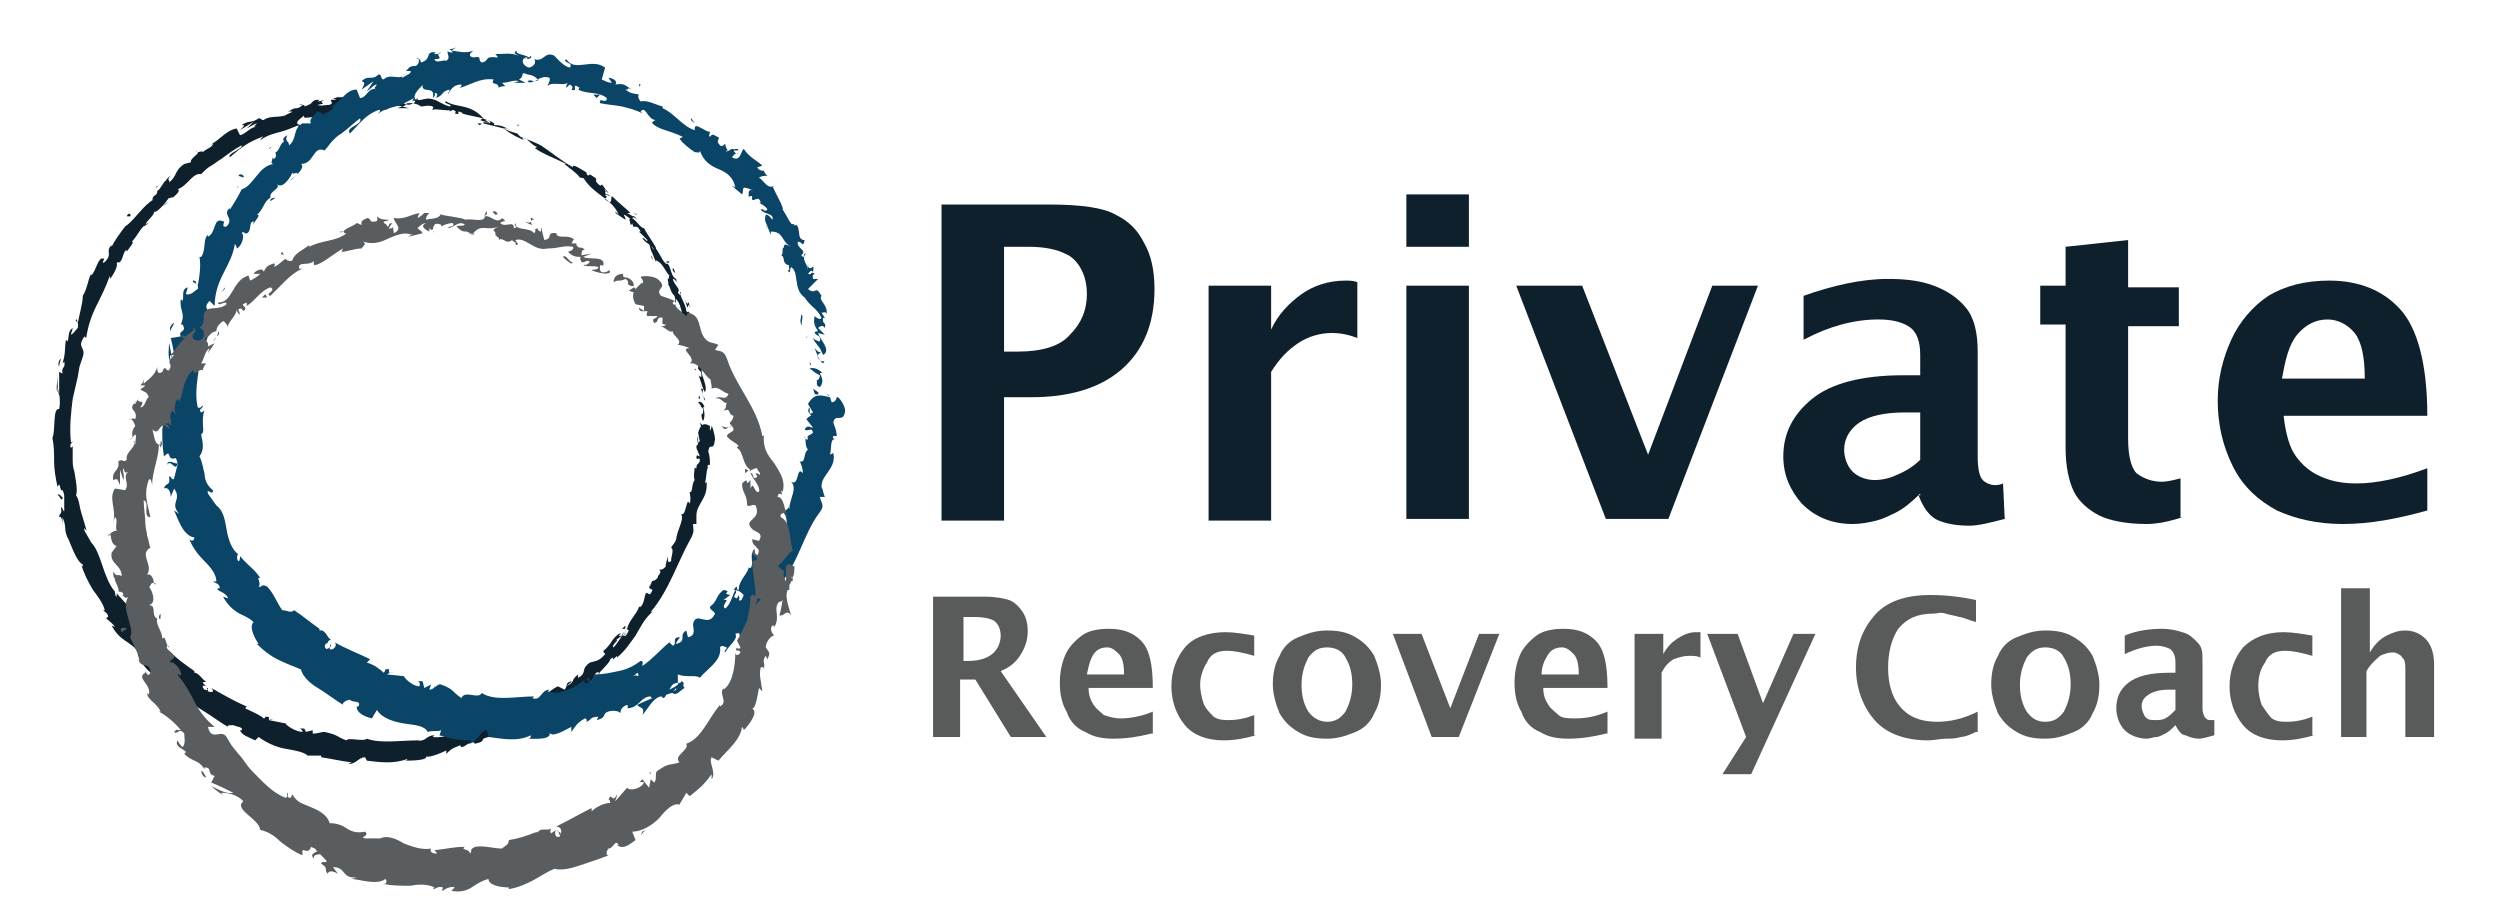 <?xml version="1.0" encoding="utf-8"?>
<!-- Generator: Adobe Illustrator 24.1.2, SVG Export Plug-In . SVG Version: 6.00 Build 0)  -->
<svg version="1.1" id="Layer_1" xmlns="http://www.w3.org/2000/svg" xmlns:xlink="http://www.w3.org/1999/xlink" x="0px" y="0px"
	 viewBox="0 0 147.9 54.5" style="enable-background:new 0 0 147.9 54.5;" xml:space="preserve">
<style type="text/css">
	.st0{fill:#0F202D;}
	.st1{fill:#595A5A;}
	.st2{fill:#0A4467;}
	.st3{fill:#595D60;}
</style>
<g>
	<path class="st0" d="M55.7,30.7V12.1h6.4c1.9,0,3.2,0.2,3.9,0.6c0.8,0.4,1.3,0.9,1.7,1.7c0.4,0.7,0.6,1.6,0.6,2.7
		c0,2.1-0.7,3.7-2,4.8s-3.1,1.6-5.3,1.6h-1.6v7.3H55.7z M59.5,20.8h0.7c1.4,0,2.5-0.3,3.1-1c0.7-0.7,1-1.5,1-2.4
		c0-0.5-0.1-1-0.3-1.4c-0.2-0.4-0.5-0.8-1-1c-0.4-0.2-1.1-0.4-2.1-0.4h-1.5V20.8z"/>
	<path class="st0" d="M71.5,30.7V16.9h3.7v2.6c0.4-0.9,1.1-1.6,1.8-2.1s1.6-0.8,2.6-0.8c0.2,0,0.5,0,0.7,0.1V20
		c-0.5-0.2-1-0.3-1.5-0.3c-0.7,0-1.4,0.2-2,0.6s-1.1,0.9-1.6,1.7v8.8H71.5z"/>
	<path class="st0" d="M83.2,14.6v-3.1h3.7v3.1H83.2z M83.2,30.7V16.9h3.7v13.8H83.2z"/>
	<path class="st0" d="M95,30.7l-5.3-13.8h3.9l3.9,10l3.8-10h2.7l-5.3,13.8H95z"/>
	<path class="st0" d="M113.6,29.2c-0.5,0.5-1,0.9-1.4,1.1c-0.4,0.2-0.8,0.4-1.2,0.5c-0.4,0.1-0.9,0.2-1.4,0.2c-1.2,0-2.2-0.4-3-1.2
		c-0.7-0.8-1.1-1.7-1.1-2.8c0-1.4,0.6-2.5,1.7-3.4s2.9-1.4,5.4-1.4h1V21c0-0.8-0.2-1.4-0.7-1.7c-0.5-0.3-1.1-0.4-1.8-0.4
		c-1.4,0-2.9,0.4-4.4,1.2v-2.6c1.7-0.6,3.4-1,5-1c1,0,1.9,0.1,2.7,0.4c0.8,0.3,1.4,0.7,1.9,1.3c0.5,0.6,0.7,1.5,0.7,2.6V27
		c0,0.7,0.1,1.2,0.3,1.4c0.2,0.2,0.5,0.3,0.7,0.3c0.1,0,0.3,0,0.5-0.1l0.1,2.1c-0.8,0.2-1.5,0.4-2.1,0.4c-0.7,0-1.3-0.1-1.8-0.3
		c-0.5-0.2-0.9-0.7-1.2-1.5H113.6z M113.6,27.2v-2.8h-0.9c-1.2,0-2.1,0.2-2.7,0.6s-0.9,1-0.9,1.6c0,0.5,0.2,1,0.5,1.3
		s0.8,0.5,1.3,0.5c0.4,0,0.9-0.1,1.3-0.3C112.7,27.9,113.2,27.6,113.6,27.2z"/>
	<path class="st0" d="M129.1,30.6c-0.9,0.3-1.6,0.4-2.1,0.4c-1.2,0-2.2-0.2-2.8-0.5s-1.2-0.8-1.5-1.4c-0.3-0.6-0.5-1.5-0.5-2.6v-7.3
		h-1.5v-2.3h1.5v-2.3l3.7-0.4v2.8h3v2.3h-3V26c0,1,0.2,1.7,0.5,2c0.4,0.3,0.9,0.5,1.5,0.5c0.3,0,0.7-0.1,1.1-0.2V30.6z"/>
	<path class="st0" d="M143.6,30.2c-1.8,0.5-3.4,0.8-5,0.8c-1.5,0-2.8-0.3-3.9-0.8c-1.1-0.6-2-1.4-2.6-2.6c-0.6-1.2-0.9-2.5-0.9-3.9
		c0-1.3,0.3-2.5,0.8-3.6c0.5-1.1,1.3-2,2.2-2.6c1-0.6,2.2-0.9,3.6-0.9c1.8,0,3.2,0.6,4.2,1.7c1,1.1,1.6,3.2,1.6,6.3h-8.5
		c0.1,0.9,0.3,1.7,0.6,2.2c0.3,0.5,0.8,1,1.4,1.3c0.6,0.3,1.3,0.5,2.3,0.5c1.2,0,2.6-0.3,4.2-0.9V30.2z M135,22.4h4.9
		c0-1.3-0.2-2.2-0.6-2.7c-0.4-0.5-1-0.8-1.6-0.8c-0.7,0-1.3,0.3-1.8,0.9C135.4,20.4,135.2,21.3,135,22.4z"/>
</g>
<g>
	<path class="st1" d="M55.2,43.6v-8.3h3.1c0.6,0,1.1,0.1,1.4,0.2s0.6,0.4,0.8,0.7s0.3,0.7,0.3,1.1c0,0.5-0.1,0.9-0.4,1.4
		s-0.7,0.8-1.2,1l2.7,3.9h-2.1l-2.1-3.4h-0.9v3.4H55.2z M56.9,39.1h0.4c0.7,0,1.2-0.2,1.5-0.5c0.3-0.3,0.4-0.7,0.4-1
		c0-0.3-0.1-0.6-0.3-0.8s-0.7-0.3-1.3-0.3h-0.6V39.1z"/>
	<path class="st1" d="M68.1,43.4c-0.8,0.2-1.5,0.3-2.2,0.3c-0.7,0-1.2-0.1-1.7-0.4c-0.5-0.2-0.9-0.6-1.1-1.2
		c-0.3-0.5-0.4-1.1-0.4-1.7c0-0.6,0.1-1.1,0.3-1.6c0.2-0.5,0.6-0.9,1-1.2c0.4-0.3,1-0.4,1.6-0.4c0.8,0,1.4,0.2,1.9,0.7
		s0.7,1.4,0.7,2.8h-3.8c0,0.4,0.1,0.7,0.3,1s0.4,0.4,0.6,0.6c0.3,0.1,0.6,0.2,1,0.2c0.5,0,1.2-0.1,1.9-0.4V43.4z M64.3,39.9h2.2
		c0-0.6-0.1-1-0.3-1.2c-0.2-0.2-0.4-0.4-0.7-0.4c-0.3,0-0.6,0.1-0.8,0.4C64.5,39,64.4,39.4,64.3,39.9z"/>
	<path class="st1" d="M74.3,43.5c-0.7,0.2-1.3,0.3-1.9,0.3c-1,0-1.8-0.3-2.3-0.9c-0.5-0.6-0.8-1.4-0.8-2.3c0-0.9,0.3-1.7,0.8-2.3
		s1.4-0.9,2.4-0.9c0.5,0,1.1,0.1,1.7,0.2v1.2c-0.7-0.2-1.2-0.3-1.6-0.3c-0.6,0-1,0.2-1.2,0.7C71.2,39.5,71,40,71,40.5
		c0,0.4,0.1,0.8,0.2,1.1c0.1,0.3,0.4,0.6,0.6,0.8c0.3,0.2,0.6,0.2,0.9,0.2c0.5,0,1-0.1,1.5-0.3V43.5z"/>
	<path class="st1" d="M78.5,43.7c-0.7,0-1.2-0.1-1.7-0.4s-0.8-0.6-1.1-1.1c-0.2-0.5-0.4-1.1-0.4-1.7c0-0.6,0.1-1.2,0.4-1.7
		c0.2-0.5,0.6-0.9,1.1-1.1s1-0.4,1.7-0.4c0.7,0,1.2,0.1,1.7,0.4s0.8,0.6,1.1,1.1c0.2,0.5,0.4,1.1,0.4,1.7c0,0.6-0.1,1.2-0.4,1.7
		c-0.2,0.5-0.6,0.9-1.1,1.1S79.2,43.7,78.5,43.7z M78.5,42.7c0.5,0,0.8-0.2,1.1-0.6c0.2-0.4,0.4-0.9,0.4-1.6c0-0.6-0.1-1.1-0.4-1.6
		c-0.2-0.4-0.6-0.6-1.1-0.6c-0.5,0-0.8,0.2-1.1,0.6c-0.2,0.4-0.4,0.9-0.4,1.6c0,0.6,0.1,1.1,0.4,1.6C77.7,42.5,78.1,42.7,78.5,42.7z
		"/>
	<path class="st1" d="M84.7,43.6l-2.3-6.1h1.7l1.7,4.4l1.7-4.4h1.2l-2.4,6.1H84.7z"/>
	<path class="st1" d="M95,43.4c-0.8,0.2-1.5,0.3-2.2,0.3c-0.7,0-1.2-0.1-1.7-0.4c-0.5-0.2-0.9-0.6-1.1-1.2c-0.3-0.5-0.4-1.1-0.4-1.7
		c0-0.6,0.1-1.1,0.3-1.6c0.2-0.5,0.6-0.9,1-1.2c0.4-0.3,1-0.4,1.6-0.4c0.8,0,1.4,0.2,1.9,0.7c0.5,0.5,0.7,1.4,0.7,2.8h-3.8
		c0,0.4,0.1,0.7,0.3,1s0.4,0.4,0.6,0.6s0.6,0.2,1,0.2c0.6,0,1.2-0.1,1.9-0.4V43.4z M91.2,39.9h2.2c0-0.6-0.1-1-0.3-1.2
		c-0.2-0.2-0.4-0.4-0.7-0.4c-0.3,0-0.6,0.1-0.8,0.4C91.4,39,91.2,39.4,91.2,39.9z"/>
	<path class="st1" d="M96.7,43.6v-6.1h1.7v1.2c0.2-0.4,0.5-0.7,0.8-0.9s0.7-0.4,1.1-0.4c0.1,0,0.2,0,0.3,0v1.5
		c-0.2-0.1-0.4-0.1-0.7-0.1c-0.3,0-0.6,0.1-0.9,0.2c-0.3,0.2-0.5,0.4-0.7,0.8v3.9H96.7z"/>
	<path class="st1" d="M101.9,45.8l1.4-2.2l-2.3-6.1h1.8l1.5,4.1l1.8-4.1h1.3l-3.8,8.3H101.9z"/>
</g>
<g>
	<path class="st1" d="M116.9,43.3c-0.4,0.2-0.7,0.3-0.9,0.3c-0.3,0.1-0.6,0.1-0.9,0.1c-0.3,0-0.7,0.1-1,0.1c-1.4,0-2.5-0.4-3.2-1.2
		s-1.1-1.9-1.1-3.1c0-1.3,0.4-2.3,1.1-3.1c0.7-0.8,1.8-1.2,3.3-1.2c0.9,0,1.8,0.1,2.7,0.3v1.3c-0.4-0.1-0.8-0.3-1-0.3
		c-0.3-0.1-0.5-0.1-0.8-0.2s-0.5,0-0.7,0c-1,0-1.6,0.3-2.1,0.9c-0.4,0.6-0.6,1.4-0.6,2.3c0,0.9,0.2,1.7,0.7,2.3
		c0.5,0.6,1.2,0.9,2.2,0.9c0.8,0,1.6-0.2,2.4-0.6V43.3z"/>
	<path class="st1" d="M121,43.7c-0.7,0-1.2-0.1-1.7-0.4s-0.8-0.6-1.1-1.1c-0.2-0.5-0.4-1.1-0.4-1.7c0-0.6,0.1-1.2,0.4-1.7
		c0.2-0.5,0.6-0.9,1.1-1.1s1-0.4,1.7-0.4c0.7,0,1.2,0.1,1.7,0.4s0.8,0.6,1.1,1.1c0.2,0.5,0.4,1.1,0.4,1.7c0,0.6-0.1,1.2-0.4,1.7
		c-0.2,0.5-0.6,0.9-1.1,1.1S121.7,43.7,121,43.7z M121,42.7c0.5,0,0.8-0.2,1.1-0.6c0.2-0.4,0.4-0.9,0.4-1.6c0-0.6-0.1-1.1-0.4-1.6
		c-0.2-0.4-0.6-0.6-1.1-0.6c-0.5,0-0.8,0.2-1.1,0.6c-0.2,0.4-0.4,0.9-0.4,1.6c0,0.6,0.1,1.1,0.4,1.6C120.2,42.5,120.5,42.7,121,42.7
		z"/>
	<path class="st1" d="M128.7,42.9c-0.2,0.2-0.4,0.4-0.6,0.5c-0.2,0.1-0.4,0.2-0.5,0.2c-0.2,0-0.4,0.1-0.6,0.1c-0.5,0-1-0.2-1.3-0.5
		s-0.5-0.8-0.5-1.3c0-0.6,0.2-1.1,0.7-1.5c0.5-0.4,1.3-0.6,2.4-0.6h0.4v-0.6c0-0.4-0.1-0.6-0.3-0.8c-0.2-0.1-0.5-0.2-0.8-0.2
		c-0.6,0-1.3,0.2-1.9,0.5v-1.1c0.7-0.3,1.5-0.4,2.2-0.4c0.5,0,0.9,0.1,1.2,0.2c0.4,0.1,0.6,0.3,0.9,0.6s0.3,0.6,0.3,1.2v2.7
		c0,0.3,0.1,0.5,0.2,0.6c0.1,0.1,0.2,0.1,0.3,0.1c0.1,0,0.1,0,0.2,0l0,0.9c-0.4,0.1-0.7,0.2-0.9,0.2c-0.3,0-0.6-0.1-0.8-0.2
		C129.1,43.5,128.9,43.3,128.7,42.9L128.7,42.9z M128.7,42v-1.2h-0.4c-0.5,0-0.9,0.1-1.2,0.3c-0.3,0.2-0.4,0.4-0.4,0.7
		c0,0.2,0.1,0.4,0.2,0.6c0.2,0.2,0.3,0.2,0.6,0.2c0.2,0,0.4,0,0.6-0.1C128.3,42.4,128.5,42.2,128.7,42z"/>
	<path class="st1" d="M136.9,43.5c-0.7,0.2-1.3,0.3-1.9,0.3c-1,0-1.8-0.3-2.3-0.9c-0.5-0.6-0.8-1.4-0.8-2.3c0-0.9,0.3-1.7,0.8-2.3
		c0.6-0.6,1.4-0.9,2.4-0.9c0.5,0,1.1,0.1,1.7,0.2v1.2c-0.7-0.2-1.2-0.3-1.6-0.3c-0.6,0-1,0.2-1.2,0.7c-0.3,0.4-0.4,0.9-0.4,1.4
		c0,0.4,0.1,0.8,0.2,1.1c0.2,0.3,0.4,0.6,0.6,0.8c0.3,0.2,0.6,0.2,0.9,0.2c0.5,0,1-0.1,1.5-0.3V43.5z"/>
	<path class="st1" d="M138.5,43.6v-8.8h1.7v3.8c0.3-0.5,0.6-0.8,1-1s0.7-0.3,1.1-0.3c0.5,0,0.9,0.2,1.2,0.5c0.3,0.3,0.5,0.8,0.5,1.5
		v4.3h-1.7v-3.9c0-0.3,0-0.6-0.1-0.7c-0.1-0.1-0.1-0.2-0.3-0.3s-0.2-0.1-0.4-0.1c-0.2,0-0.5,0.1-0.7,0.2c-0.2,0.2-0.5,0.4-0.8,0.9
		v3.9H138.5z"/>
</g>
<g>
	<path class="st0" d="M41.5,25.3c0,0.1,0.1,0,0.1-0.1L41.4,25L41.5,25.3z"/>
	<path class="st0" d="M41.7,24.1c-0.1-0.2-0.2-0.4-0.4-0.3c0.2,0.2,0.1,0.2,0.3,0.4c0,0.2,0,0.3-0.1,0.3c0,0.1,0,0.3,0.1,0.4
		c0.1-0.2,0.1-0.5,0-0.8C41.7,24,41.7,24.1,41.7,24.1z"/>
	<path class="st0" d="M33.9,9.5L33.9,9.5C34,9.5,34,9.5,33.9,9.5z"/>
	<path class="st0" d="M24,5.9c0.1,0,0.1,0,0.1,0C24,5.8,24,5.8,24,5.9z"/>
	<path class="st0" d="M22.2,5.6c0,0,0.1,0,0.1,0C22.2,5.6,22.2,5.6,22.2,5.6z"/>
	<path class="st0" d="M33.9,9.5l-0.2-0.2C33.7,9.3,33.8,9.4,33.9,9.5z"/>
	<path class="st0" d="M41.1,21.8c0,0.1,0,0.1,0.1,0.1L41.1,21.8L41.1,21.8z"/>
	<path class="st0" d="M37.5,12.6L37.5,12.6c0.1,0.1,0.1,0.1,0.2,0.1L37.5,12.6z"/>
	<path class="st0" d="M39.6,15.5c0-0.1-0.2,0-0.2,0C39.4,15.5,39.5,15.6,39.6,15.5C39.6,15.6,39.6,15.6,39.6,15.5z"/>
	<path class="st0" d="M41.5,20.9L41.5,20.9C41.5,21,41.5,21,41.5,20.9z"/>
	<path class="st0" d="M35.7,10.7C35.7,10.7,35.7,10.7,35.7,10.7C35.7,10.6,35.7,10.7,35.7,10.7z"/>
	<path class="st0" d="M40.7,29.2C40.7,29.2,40.8,29.2,40.7,29.2C40.8,29.2,40.7,29.2,40.7,29.2z"/>
	<path class="st0" d="M41.9,25.3L41.9,25.3C41.9,25.3,41.9,25.3,41.9,25.3L41.9,25.3z"/>
	<path class="st0" d="M18.8,5.8C18.8,5.8,18.8,5.8,18.8,5.8C18.9,5.8,18.8,5.8,18.8,5.8z"/>
	<path class="st0" d="M3.4,29.4c0-0.4,0.3,0.5,0.3,0C3.7,29.5,3.4,29,3.4,29.4z"/>
	<path class="st0" d="M41.1,21.7l0-0.1C41.1,21.7,41.1,21.7,41.1,21.7z"/>
	<path class="st0" d="M3.7,29.4L3.7,29.4L3.7,29.4C3.7,29.4,3.7,29.4,3.7,29.4z"/>
	<path class="st0" d="M11.6,8.9C11.6,9,11.7,9,11.6,8.9C11.7,8.9,11.7,8.9,11.6,8.9z"/>
	<path class="st0" d="M16.9,6.6l-0.1,0C16.8,6.6,16.9,6.6,16.9,6.6z"/>
	<path class="st0" d="M9.4,11c-0.1,0-0.1,0-0.2,0.1c0,0,0,0,0,0C9.3,11.1,9.3,11,9.4,11z"/>
	<polygon class="st0" points="7.3,13.3 7.3,13.3 7.4,13.2 	"/>
	<path class="st0" d="M36.8,37.2c0.1,0,0.1,0,0.2,0C36.9,37.2,37.2,36.8,36.8,37.2z"/>
	<path class="st0" d="M41.2,21.8C41.1,21.8,41.1,21.8,41.2,21.8L41.2,21.8C41.1,21.8,41.1,21.8,41.2,21.8z"/>
	<path class="st0" d="M10,11.9l-0.4,0.3C9.8,12.1,9.9,12,10,11.9z"/>
	<path class="st0" d="M17.6,43.1l0.1,0C17.6,43.1,17.6,43.1,17.6,43.1z"/>
	<path class="st0" d="M8.8,13.2c-0.1,0-0.2,0.1-0.3,0.1c0,0,0,0,0,0.1L8.8,13.2z"/>
	<path class="st0" d="M37,37.2L37,37.2L37,37.2z"/>
	<path class="st0" d="M38.5,34.5c-0.2,0.4,0,0.3,0.1,0.4c-0.2,0.5-0.2,0.1-0.4,0.2c-0.1,0.3-0.1,0.6-0.3,0.8c0,0-0.1,0-0.1,0
		c-0.1,0.4-0.6,0.8-0.7,1.3c0,0-0.1,0-0.1,0c0.1,0,0.2,0.1,0.2,0.1c-0.1,0.2-0.2,0.4-0.3,0.3c0.1-0.1,0.1-0.1,0.1-0.2l-0.1,0.2
		c-0.3,0,0.2-0.3,0.1-0.3c-0.2,0.3-0.5,0.8-0.7,1c-0.2-0.1,0.5-0.6,0.1-0.4l0.4-0.3c-0.5,0.1,0.2-0.2-0.2-0.1
		c-0.5,0.4-0.4,0.6-0.9,1c0,0.2,0.1,0.1,0.1,0.2c-0.6,0.7-0.8,0.2-1.2,0.8c-0.1,0.2,0,0.4-0.4,0.6l0-0.2c-0.5,0.4-0.1,0.4-0.7,0.7
		c0.1-0.1,0.4-0.3,0.3-0.3c-0.4,0.1-0.2,0.3-0.4,0.5L33,40.6c-0.6,0.3-1.1,0.9-1.7,1.2c0-0.1,0.1-0.2-0.1-0.1
		c-0.4,0.2-0.8,0.5-1.3,0.6c-0.5,0.1-0.9,0.3-1.4,0.4L28.3,43c-0.1,0-0.2,0-0.1-0.1c-0.4,0,0,0.1-0.1,0.2c-0.2,0.1-0.3,0-0.2-0.1
		c-0.6,0.3-1.6,0.7-2.3,0.6l0.1-0.1c-0.5,0-0.5,0.4-1,0.3l0.1,0c-1.1,0-2.3,0.2-3.1-0.1c-0.2,0.2-1.1-0.1-1.2,0.1
		c-0.6-0.2-0.4-0.3-1.3-0.5c-0.2,0-0.4,0.1-0.7,0.1l0-0.2l-0.4,0.1L18,43.1l-0.3,0c0.1,0,0.2,0.1,0.2,0.2c-0.4,0-1-0.4-1-0.5l-1-0.2
		c0-0.1,0.2,0,0.3,0c-0.6,0,0-0.2-0.5-0.2c0,0.1-0.1,0.1-0.1,0.1c-0.2-0.2-0.7-0.4-1.1-0.6l0.1-0.1c-0.7-0.3-1.4-0.7-2.1-1.1
		c0.2,0.2,0.1,0.3-0.2,0.2l0-0.2c-0.2,0,0.2,0.2-0.2,0.1c-0.2-0.2-0.1-0.3,0.1-0.2L12,40.4c0-0.1,0.1,0,0.2-0.1
		c-0.2,0-0.4-0.5-0.7-0.5l0-0.1c-0.7-0.5-1-0.7-1.5-1.2c-0.1,0.1-0.3-0.1-0.5-0.2c-0.3-0.4-0.6-0.9-1-1.3c-0.3-0.3-0.2,0-0.4-0.1
		c0.1-0.1-0.3-0.6,0-0.4c-0.4-0.6-0.6-0.7-1.2-1.4c0,0.1,0,0.2,0,0.2C6.8,35.3,6.8,35,6.8,35l0,0c-0.7-0.8-0.8-2.3-1.4-2.9l0,0
		l-0.4-0.7c-0.1-0.4,0.2,0.2,0.1-0.1C5,31,4.9,30.6,4.8,30.3c-0.1-0.3-0.1-0.7-0.3-1c0.1-0.3,0-0.8-0.1-1.4
		c-0.1-0.3-0.1-0.5-0.1-0.8c0-0.3,0-0.5,0-0.7l-0.1,0.1c-0.1-0.2,0-0.2,0.1-0.4c-0.1,0-0.1,0.2-0.1,0.1c-0.1-0.9,0-1.8,0.1-2.6
		c0.1-0.4,0.2-0.9,0.3-1.3l0.1-0.6l0.2-0.6c0.2-0.6-0.4-0.5,0.1-1.2L5.1,20c0.1-0.7,0.3-1.3,0.6-1.9c0.3-0.6,0.6-1.2,0.8-1.8
		c0,0.1,0,0.1,0,0.2c0.2-0.2,0.5-0.8,0.4-0.9c0.1-0.2,0.1,0,0.2-0.1c0.2-0.2,0.2-0.7,0.4-0.7c0,0,0,0.1,0,0.1
		c0.1-0.2,0.5-0.6,0.3-0.6c0.3-0.3,0.5-0.8,0.8-1c0.1-0.3,0.6-0.6,0.5-0.8c0.1,0.2,0.7-0.5,0.9-0.8c0,0.1,0.2-0.1,0.2,0
		c0.3-0.2,0.5-0.5,0.3-0.5c0.6-0.2,0.9-1,1.4-0.9c0.2-0.2,0.4-0.4,0.6-0.5c0.2-0.1,0.4-0.3,0.6-0.4c0.4-0.3,0.8-0.6,1.2-0.8
		c0.1,0.2-0.9,0.5-0.7,0.7c0.7-0.6,1.1-0.9,1.9-1.2c0.2-0.1-0.1,0.1-0.1,0.2c0.4-0.3,0.8-0.4,1.2-0.5c0.4-0.1,0.8-0.3,1.1-0.4
		c0,0-0.1,0.1-0.1,0.1c0.1,0,0.4-0.1,0.3-0.2l-0.1,0.1C17.2,7.3,18,6.9,18,6.8c-0.2,0.4,0.8-0.1,0.5,0.3c0.1,0,0.2-0.1,0.2-0.2
		c0.2,0,0.2,0,0.1,0.1c0.5-0.2,0.3-0.2,0.8-0.3c0,0-0.1,0.1-0.1,0.1c0.2-0.1,0.5-0.3,0.9-0.3c0,0,0,0.1-0.1,0.1
		c0.7-0.2,1.2-0.4,2-0.3c-0.2,0.2,0.3,0.1,0.3,0.2c0.1,0,0.3,0,0.4-0.1l-0.2-0.1c0.4,0,0.7-0.1,1,0l-0.3,0.1l0.7,0l-0.4-0.1
		c0.4-0.1,0-0.2,0.5-0.2c-0.1,0,0.4,0,0.6,0.2l0,0c0.2,0,0.4-0.1,0.7,0c0.1,0.1-0.1,0.2,0,0.2c0.2-0.1,0.9,0.1,1.1,0
		c-0.1,0-0.1,0.1-0.1,0.1l0.2-0.1c0.2,0.1,0.2,0.1,0.1,0.2c0.5,0.2-0.1-0.3,0.5,0c-0.1,0,0,0-0.1,0c0.6,0.2,1.2,0.2,1.7,0.5
		c0.1,0.2-0.5-0.1-0.4,0.1c0.4,0.1,0.8,0.2,1.2,0.3C30.3,8,30.6,8.1,31,8.3l-0.1-0.1c0.2-0.2,0.5,0.4,0.9,0.5
		c-0.1,0-0.2,0.1-0.1,0.1c0.4,0.3,1,0.5,1.8,0.9l-0.1,0c0.2,0.2,0.7,0.5,0.9,0.8c0.1,0,0.3,0.1,0.2,0c0.3,0.5,0.7,0.8,1.1,1.1
		c0.4,0.3,0.8,0.6,1,1.1c-0.1-0.1-0.2-0.2-0.2-0.1L37,13c0-0.1,0-0.1-0.1-0.3c0.1,0,0.3,0.2,0.5,0.3c-0.3-0.2-0.1,0.1-0.1,0.3
		c0,0,0.1,0,0.1-0.1c0.1,0.5,0.2-0.1,0.5,0.5l-0.1,0c0.2,0.2,0.3,0.3,0.5,0.5c0,0.2-0.2-0.2-0.3-0.1c0.2,0.3,0.6,0.4,0.7,0.7
		c-0.1-0.1-0.2-0.3-0.3-0.4c0.1,0.4,0.1,0.4,0.2,0.6l0,0l0.2,0.5l0-0.1c0.5,0.2,0.5,0.7,1,1.1c-0.4-0.4-0.1,0-0.3,0
		c0,0.1,0.1,0.4,0,0.3c0.2,0.2,0.1,0.4,0.4,0.7c0,0,0.1,0.3,0,0.3c0.2,0.3,0-0.1,0.1-0.1c0.4,0.4,0.3,1.2,0.7,1.9
		c0.3,0.6,0.4,0.7,0.7,1.3c0,0.2-0.2-0.1-0.2-0.1c0,0.3,0.1,0.6,0.2,0.9c-0.1-0.1-0.1,0-0.1,0.1c0.1,0.2,0.2,0.1,0.2,0.5
		c-0.1,0-0.2-0.1-0.2-0.2c0.1,0.3,0.2,0.6,0.3,0.9c-0.1,0.1-0.2-0.2-0.2-0.3c0.1,0.3,0.2,0.9,0.3,1l0-0.2c0,0.1-0.1,0.1-0.1,0
		c-0.1-0.3,0-0.4,0-0.5l0.1,0.2c0.2-0.3-0.2-0.9-0.2-1.3l0.2,0.1l-0.2-0.4c0-0.1,0.1-0.2,0.2,0c0-0.3-0.1-0.3-0.1-0.6c0,0,0,0,0,0
		l-0.1-0.3c0.1,0,0.1-0.1,0.1,0.1c0-0.6-0.4-0.8-0.3-1.1l0,0c-0.3-0.7-0.2,0-0.5-0.5l0.2-0.5l-0.2,0c0-0.1-0.1-0.2,0-0.2
		c-0.2-0.2,0,0.1-0.2-0.1c0-0.4-0.5-1-0.3-1.1c-0.2-0.1,0.1,0.4-0.2,0c0.2-0.2-0.2-0.4-0.3-0.8c0.2,0,0.3,0.4,0.2,0
		c-0.3-0.1-0.3-0.7-0.5-0.9c-0.2,0.1-0.4-0.5-0.7-0.9c0.1,0-0.5-0.8-0.7-1.2l0,0c-0.2,0-0.4-0.4-0.7-0.6c0.1-0.1,0.2,0,0.3,0.1
		c-0.1-0.1-0.1-0.2-0.2-0.2c-0.1,0-0.2-0.1-0.4-0.2l0.2,0c-0.3-0.3-0.7-0.6-1.1-1c-0.1,0.1,0.1,0.6-0.4,0.2c0-0.1,0.1-0.2,0.2-0.1
		c0,0-0.2-0.1-0.2-0.2l0.3,0.1c-0.2-0.2-0.2,0-0.3-0.2c0.1-0.1-0.1-0.2,0-0.2c0,0,0.1,0.2,0.2,0.2c-0.2-0.2-0.3-0.4-0.4-0.5
		c0,0.1-0.1,0.1-0.2,0c-0.3-0.3,0-0.2-0.2-0.4c-0.1,0-0.3-0.3-0.4-0.1c-0.1-0.1-0.1-0.1-0.1-0.2c-0.2-0.1-0.9-0.6-0.8-0.3l0,0l0,0
		l0,0l0,0c-0.7-0.4-1.3-0.9-1.9-1.3l0,0c-0.4-0.2-0.9-0.4-1.2-0.5c-0.1-0.1-0.2-0.2-0.2-0.2c-0.3-0.1-0.4-0.1-0.8-0.3
		c0.4,0-0.1-0.1,0.4,0.1c-0.4-0.2-0.5-0.3-1-0.3c0.2-0.1-0.3-0.3-0.5-0.3l0.3,0.2c-0.2-0.1-0.4-0.1-0.6-0.2l0.2-0.1
		C27.8,6.1,27,6.4,26.4,6c-0.3,0.1,0.5,0.2,0.2,0.3c-0.4-0.1-0.8-0.4-0.9-0.4c-0.6-0.2-0.6,0.1-1.2,0c0.1,0.1,0.1,0.2-0.3,0.3
		c-0.4,0-0.5-0.3-0.2-0.3c0.1,0,0.1,0,0.1,0c0.1,0,0.3,0,0.2-0.1l-0.1,0.1c-0.2-0.1-0.8-0.1-0.6-0.2c-0.3,0-0.1,0.1,0.1,0.1
		c-0.5-0.1-0.8-0.1-1.4-0.1c0.1,0,0.2,0.1,0.1,0.1c-0.8,0-0.4,0.1-0.9,0.2c-0.3-0.1,0.1-0.2-0.5-0.1c-0.3,0-0.1-0.2,0-0.2
		c-0.5,0.1-1,0-1.2,0.1l0.3-0.1c-0.2,0.1-0.3,0.1-0.4,0.1l0.2,0.1c-0.2,0-0.3,0-0.3,0c-0.1,0.1,0.2,0.2-0.1,0.3
		c-0.2,0-0.6,0.1-0.7,0c0.7-0.1-0.1-0.1,0.4-0.3c-0.1,0-0.2,0.1-0.4,0.1c0,0,0,0,0.1-0.1c-0.6,0-0.2,0.2-0.9,0.4
		c0.1-0.1-0.2-0.1-0.3-0.1c0.3-0.1,0.2,0.1-0.1,0.2c-0.4,0-0.4,0.2-0.6,0.2l0.3,0c-0.1,0.1-0.3,0.1-0.5,0.3c0-0.1,0.2-0.1,0.1-0.1
		C16.5,7,16,6.8,15.6,7.1c-0.2,0-0.1-0.1-0.3-0.1c-0.4,0.3-0.6,0.1-1,0.4c0.2,0,0.2,0-0.1,0.3L15,7.2l-0.4,0.4
		c0.2-0.1,0.5-0.3,0.6-0.3c-0.2,0.2-0.2,0.2,0,0.2c-0.4,0-0.6,0.4-1,0.5L14,7.6c-0.6,0.1-0.9,0.6-1.6,1l0.2-0.1
		c0,0.2-0.4,0.3-0.6,0.5c0-0.1-0.2,0-0.3,0c0.1,0.1-0.5,0.4-0.4,0.6l-0.4,0.1c-0.6,0.4-0.4,0.7-0.9,1.1c0.1-0.2-0.2-0.1,0.1-0.4
		c-0.2,0.1-0.3,0.3-0.3,0.3c-0.1,0-0.3,0.5-0.5,0.6c0,0.1,0,0.2-0.2,0.3c0,0,0,0,0,0c0,0-0.2,0.3,0,0.2c-0.6,0.3-1.2,1.3-1.7,1.6
		c-0.3,0.4-0.6,0.8-0.8,1.2c0,0,0,0,0-0.1c-0.4,0.4,0.1,0.5-0.4,1c-0.3,0.2,0.1-0.3-0.1-0.2c-0.3-0.1-0.4,0.7-0.7,1l0-0.1
		c-0.2,0.3-0.2,0.8-0.5,1.3c0,0,0,0,0,0c0,0.4-0.2,1.1-0.3,1.6c-0.1-0.2,0-0.2-0.1-0.2c-0.1,0.2,0.2,0,0.1,0.5
		c-0.1,0.1-0.3,0.4-0.4,0.4c0-0.1,0.1-0.3,0.1-0.4c-0.3,0.2-0.2,0.5-0.3,0.8l-0.1-0.1c-0.1,0.7,0,0.7-0.2,1.4l0.1-0.1
		c0.1,0.4-0.2,0.3-0.1,0.7L3.5,22c0,0.3,0,0.9,0,1.4c-0.1-0.3-0.1-0.8-0.1-1.2c0,0.3-0.1,0.9,0,1c0-0.1,0-0.2,0-0.3
		c0.1,0.3,0.2,0.8,0.1,1.3c-0.4-0.1-0.2,1.3-0.4,1.7c0.1,0.5,0.1,0.9,0.1,1.4c0,0.5,0.1,1,0.2,1.5c0.2-0.4,0.1,0.3,0.3,0.2
		c0.1,0.2,0.1,0.3,0.1,0.4l0,0.8c0,0.2-0.1-0.2-0.2-0.2c0.1,0.5-0.1,0.3-0.1,0.6c0.1-0.1,0.2,0.1,0.2,0.5l0-0.5
		c0.3,0.7,0,0.7,0.4,1.4L4,31.8c0.2,0.4,0.5,1.4,0.9,1.6c0,0.1,0,0.2-0.1,0C5,34,5.2,34.4,5.5,34.9c0.3,0.4,0.6,0.8,0.7,1.2l-0.1,0
		c0.1,0.1,0.3,0.2,0.3,0.4c0,0-0.1,0-0.1,0.1c0.1,0.1,0.4,0.3,0.5,0.5l-0.2-0.1c0.2,0.4,0.5,0.7,0.8,0.9c0.3,0.2,0.6,0.4,0.8,0.7
		c-0.2,0.1,0.3,0.8,0.5,1l0,0c0.4,0.4,0.8,0.7,1.1,0.9c0.4,0.3,0.8,0.4,1.2,0.7c0.2,0.3,0.6,0.6,1.1,0.9c0.5,0.3,1,0.7,1.4,0.9
		c-0.1-0.1,0.1-0.1,0.3-0.1c0.2,0.1,0.6,0.1,0.5,0.3l-0.1,0c0.1,0.3,0.5,0.4,0.9,0.6l0.2-0.2c0.4,0.3,1,0.6,1.6,0.7
		c0.6,0.1,1.1,0.2,1.3,0.4c0.2,0,0.5,0,0.8,0l0,0.1c0.7,0.1,1,0.2,1.8,0.3l-0.2,0.1c0.5,0,0.6-0.4,1-0.4l0.1,0.2
		c0.8,0.1,1.6,0.2,2.4-0.1c0,0,0,0.1-0.2,0.1c0.4,0,1.5,0,1.3-0.3c0,0.2,0.8-0.1,1.2-0.3l0,0.2c0.3-0.3,0.3-0.3,0.8-0.5
		c0.1,0,0.1,0.1,0,0.1c0.4,0,0.3-0.2,0.8-0.3L28.1,44c0.4-0.1,0.4-0.1,0.5-0.3c0.2-0.1,0.7-0.2,0.8-0.1c0-0.1,0.2-0.3,0.4-0.3
		c0,0,0,0.1-0.1,0.1c0.7-0.1,0.9-0.6,1.4-0.6c0,0,0.1,0,0.1,0c-0.5,0.2-0.9,0.4-0.9,0.4c0,0.1,0.5-0.1,0.2,0.3
		c0.3-0.2,0.7-0.7,1.2-0.8c0,0,0,0,0.1,0l0,0c0.1,0,0.2-0.1,0.2-0.1c0.1-0.1,0.2-0.1,0.3-0.2c0.1,0.1,0.5-0.2,0.7-0.3
		c-0.1-0.1,0.2-0.2-0.1-0.2c0,0,0,0-0.1,0.1c0,0-0.1,0-0.1,0.1l0,0c-0.1,0.1-0.3,0.2-0.5,0.3c0.1-0.2,0.2-0.3,0.5-0.4
		c0.1-0.1,0.1-0.3,0.1-0.4c0.4,0,0.9-0.2,1-0.2c0.5-0.5,1.3-1,1.4-1.5c0.1-0.2,0.2-0.1,0.3-0.1c-0.1,0.1-0.2,0.2-0.2,0.2
		c0.2-0.3,0.8-0.8,0.8-1c0.4-0.3-0.1,0.3,0.4-0.2l0,0.1c0.5-0.4,0.8-0.9,1.1-1.3c0.3-0.5,0.5-1,1.1-1.5c-0.1,0.1-0.1,0.1-0.2,0.1
		c1.1-1.3,1.6-3,2.4-4.4c0.2-0.4,0.1-0.5,0.1-0.8l0.2,0c0-0.2,0-0.3,0-0.5c0-0.7,0.7-1,0.6-2l-0.1,0.1c0.1-0.3,0.1-1,0.2-0.9
		c0,0-0.1-0.1,0-0.2l0.1,0c0-0.3,0-0.5-0.1-0.8c0.1-0.6,0.3,0.1,0.4-0.7c0-0.3-0.2-0.9-0.2-0.8c0,0.1-0.1,0.3-0.1,0.3l0-0.3
		c-0.2-0.1-0.5-0.3-0.7,0.4l0.1,0.5l-0.1,0.1l0-0.4c-0.1,0.2,0,0.4,0,0.5c-0.1,0-0.1,0.1-0.1,0.2l0.2,0.5c-0.1,0-0.2-0.2-0.2,0.1
		c0.1,0.2,0.2-0.2,0.2,0.2c-0.1,0.2-0.2,0.1-0.2,0.4c-0.1,0-0.1,0-0.1-0.1c0,0.2-0.1,0.6,0,0.8c-0.2,0.2-0.1,0.8-0.3,0.7
		c0,0.1,0.1,0.4,0,0.7c-0.2-0.5-0.2,0.8-0.5,0.6c0.2,0.4-0.3,1-0.3,1.6c0,0,0-0.1,0-0.1c-0.1,0.3-0.2,0.3-0.3,0.5
		c0.2,0.1,0,0.5,0,0.8c-0.3,0.2-0.1-0.3-0.3-0.3c0.2,0-0.1,0.6,0,0.6c-0.2,0.2-0.2,0.2-0.4,0.2c0.2,0.2-0.1,0.3-0.1,0.5
		c-0.3,0.3-0.3,0-0.4,0.4C38.4,34.9,38.5,34.5,38.5,34.5z M31.3,41.9L31.3,41.9c0.1,0,0.1-0.1,0.2-0.1
		C31.5,41.8,31.4,41.9,31.3,41.9z M30.5,42.3c0.1,0,0.2-0.1,0.4-0.2c0,0,0,0.1,0,0.1C30.8,42.2,30.6,42.3,30.5,42.3z M32.7,42.3
		c-0.1,0.1-0.2,0.1-0.2,0.1C32.5,42.3,32.6,42.3,32.7,42.3L32.7,42.3C32.7,42.2,32.7,42.2,32.7,42.3z"/>
	<path class="st0" d="M32.8,42C32.8,42,32.8,41.9,32.8,42C32.8,41.9,32.8,41.9,32.8,42L32.8,42L32.8,42z"/>
	<path class="st0" d="M34,9.6L34,9.6C34,9.6,34,9.6,34,9.6C34,9.6,34,9.6,34,9.6z"/>
	<polygon class="st0" points="18.5,43.3 18.5,43.3 18.6,43.3 	"/>
	<path class="st0" d="M37.3,13.3C37.3,13.4,37.3,13.4,37.3,13.3C37.3,13.4,37.3,13.4,37.3,13.3z"/>
	<path class="st0" d="M38.5,15.1l0.1,0.3C38.6,15.3,38.6,15.2,38.5,15.1z"/>
	<path class="st0" d="M39.3,16.5C39.3,16.5,39.4,16.5,39.3,16.5L39.3,16.5L39.3,16.5z"/>
	<path class="st0" d="M17.3,7.5L17.3,7.5C17.1,7.6,17.2,7.5,17.3,7.5z"/>
	<path class="st0" d="M24.9,6.5c-0.1,0-0.2,0-0.3,0C24.8,6.5,24.9,6.5,24.9,6.5z"/>
	<polygon class="st0" points="10.1,11.9 10.1,11.9 10,11.9 	"/>
	<path class="st0" d="M24.3,6.5c0.1,0,0.3,0,0.4,0C24.5,6.5,24.4,6.5,24.3,6.5z"/>
	<path class="st0" d="M41.3,23.3L41.3,23.3C41.3,23.3,41.3,23.3,41.3,23.3L41.3,23.3z"/>
	<path class="st0" d="M41.3,23.4L41.3,23.4C41.3,23.4,41.3,23.4,41.3,23.4z"/>
	<path class="st0" d="M41.4,23.6l0-0.2C41.3,23.5,41.3,23.6,41.4,23.6z"/>
	<path class="st0" d="M41,21.1L41,21.1C40.9,21.1,41,21.1,41,21.1z"/>
	<path class="st0" d="M40.8,20.5c0,0.2,0,0.4,0.1,0.6l0,0C40.8,21,40.9,20.6,40.8,20.5z"/>
	<path class="st0" d="M40.5,17.7c0.1,0.2,0.1,0.4,0.2,0.5c0-0.1,0-0.3,0.1,0C40.7,17.4,40.8,18.4,40.5,17.7z"/>
	<path class="st0" d="M39.8,16c0.2,0.3,0.1,0,0.1,0C39.8,15.8,39.8,15.8,39.8,16z"/>
	<path class="st0" d="M30.6,7.5l0.1-0.1C30.5,7.3,30.7,7.4,30.6,7.5z"/>
	<path class="st0" d="M28.2,7.3c0.1,0,0.1,0.1,0.2,0.1l0.1-0.1C28.4,7.3,28.3,7.3,28.2,7.3z"/>
	<polygon class="st0" points="27,6 27.1,6 26.7,6 	"/>
	<path class="st0" d="M7.5,12.8l0.2,0C7.8,12.7,7.6,12.5,7.5,12.8z"/>
	<path class="st0" d="M3.6,21.2c-0.1,0.1-0.2,0.3-0.1,0.5C3.5,21.5,3.6,21.3,3.6,21.2z"/>
	<polygon class="st0" points="15.9,43.8 15.7,43.8 16,43.8 	"/>
</g>
<g>
	<path class="st2" d="M48.2,23.3c0.1,0.1,0.3,0,0.2-0.1L48.1,23L48.2,23.3z"/>
	<path class="st2" d="M48.7,22.1c-0.2-0.2-0.5-0.4-0.8-0.3c0.3,0.2,0.2,0.2,0.6,0.4c0,0.2-0.1,0.3-0.2,0.3c0.1,0.1-0.1,0.3,0.2,0.4
		c0.2-0.2,0.2-0.5,0-0.8C48.6,22,48.7,22.1,48.7,22.1z"/>
	<path class="st2" d="M41.1,7.3L41.1,7.3C41.1,7.4,41.1,7.3,41.1,7.3z"/>
	<path class="st2" d="M31,3.5c0.1,0,0.1,0,0.1-0.1C31.1,3.5,31,3.5,31,3.5z"/>
	<path class="st2" d="M29.1,3.1c0,0,0.1,0,0.1,0C29.2,3.1,29.2,3.1,29.1,3.1z"/>
	<path class="st2" d="M41.1,7.3L40.9,7C40.8,7.1,41,7.2,41.1,7.3z"/>
	<path class="st2" d="M47.7,19.9c0,0.1,0.1,0.1,0.1,0.1C47.7,20,47.7,20,47.7,19.9L47.7,19.9z"/>
	<path class="st2" d="M44.8,10.3L44.8,10.3c0.1,0.1,0.2,0,0.2,0L44.8,10.3z"/>
	<path class="st2" d="M47,13.3c0-0.1-0.3,0-0.4,0.1c0.1,0,0.2,0,0.3,0.1C46.8,13.4,46.9,13.4,47,13.3z"/>
	<path class="st2" d="M48.6,18.9L48.6,18.9C48.7,19,48.6,18.9,48.6,18.9z"/>
	<path class="st2" d="M42.9,8.4C43,8.4,43,8.3,42.9,8.4C43,8.3,43,8.4,42.9,8.4z"/>
	<path class="st2" d="M47.1,27.1C47.1,27.1,47.1,27.1,47.1,27.1C47.1,27.1,47.1,27.1,47.1,27.1z"/>
	<path class="st2" d="M48.9,23.3L48.9,23.3c0.1,0.1,0.1,0.1,0.2,0.1L48.9,23.3z"/>
	<path class="st2" d="M25.6,3.2C25.6,3.2,25.6,3.2,25.6,3.2C25.7,3.1,25.7,3.1,25.6,3.2z"/>
	<path class="st2" d="M9.9,27.5c0.2-0.4,0.5,0.5,0.6-0.1C10.4,27.5,9.9,27.1,9.9,27.5z"/>
	<path class="st2" d="M47.7,19.8c0,0,0-0.1,0-0.1C47.7,19.7,47.7,19.8,47.7,19.8z"/>
	<path class="st2" d="M10.5,27.5L10.5,27.5L10.5,27.5C10.5,27.4,10.5,27.4,10.5,27.5z"/>
	<path class="st2" d="M18.3,6.5c0,0,0.1,0,0.1,0.1C18.4,6.5,18.3,6.5,18.3,6.5z"/>
	<path class="st2" d="M23.8,4.2l-0.1,0C23.7,4.2,23.7,4.2,23.8,4.2z"/>
	<path class="st2" d="M16.1,8.7c-0.1,0-0.1,0-0.2,0.1c0,0,0,0,0,0C16,8.8,16,8.7,16.1,8.7z"/>
	<path class="st2" d="M14,11.1C14,11.1,14,11,14,11.1c0.1,0,0.1-0.1,0.1-0.1L14,11.1z"/>
	<path class="st2" d="M43.4,34.9c0.1,0,0.2,0,0.3,0.1C43.5,34.8,43.7,34.5,43.4,34.9z"/>
	<path class="st2" d="M47.8,19.9c-0.1,0-0.1,0-0.1-0.1l0,0.1C47.8,19.9,47.8,19.9,47.8,19.9z"/>
	<path class="st2" d="M17.5,10.4l-0.4,0.3C17.3,10.6,17.4,10.5,17.5,10.4z"/>
	<path class="st2" d="M24.7,40.5l0.1,0C24.8,40.5,24.8,40.5,24.7,40.5z"/>
	<path class="st2" d="M16.3,11.7c-0.1,0-0.2,0-0.3,0.1c0,0,0,0.1,0,0.1L16.3,11.7z"/>
	<path class="st2" d="M43.7,34.9L43.7,34.9L43.7,34.9z"/>
	<path class="st2" d="M44.8,32.1c-0.2,0.4,0.2,0.4,0.3,0.5c-0.2,0.5-0.4,0.1-0.6,0.1c-0.1,0.3,0.1,0.7-0.1,0.9c-0.1,0-0.1,0-0.1-0.1
		c0,0.4-0.6,0.8-0.6,1.4c0,0-0.1,0-0.1,0c0.2,0.1,0.3,0.2,0.4,0.3c-0.1,0.2-0.1,0.4-0.3,0.3c0.1-0.1,0-0.2,0-0.3l-0.1,0.2
		c-0.4-0.1,0.1-0.3-0.1-0.5c-0.2,0.4-0.3,0.9-0.6,1.1c-0.3-0.2,0.4-0.6-0.1-0.5l0.4-0.3c-0.6-0.1,0.2-0.2-0.4-0.3
		c-0.5,0.4-0.3,0.6-0.8,1c0,0.2,0.2,0.2,0.3,0.4c-0.4,0.9-1.1-0.2-1.3,0.6c0,0.3,0.2,0.7-0.3,0.8l-0.1-0.4c-0.5,0.3,0.1,0.6-0.6,0.8
		c0-0.2,0.3-0.4,0.2-0.4c-0.5,0-0.1,0.4-0.4,0.5l-0.2-0.2c-0.5,0.4-1,1-1.6,1.4c0-0.1,0.1-0.3-0.1-0.3c-0.4,0.3-0.8,0.5-1.3,0.6
		c-0.5,0.1-0.9,0.2-1.4,0.2l-0.2,0.4c-0.1,0-0.2-0.1-0.1-0.2c-0.4,0,0,0.2-0.1,0.3c-0.2,0.1-0.3-0.1-0.2-0.2c-0.5,0.4-1.5,1-2.2,0.7
		l0.1-0.1c-0.5,0-0.5,0.7-1,0.5l0.1-0.1c-1.1,0-2.3,0.3-3.1-0.2c-0.2,0.4-1-0.2-1.2,0.3c-0.6-0.4-0.4-0.5-1.2-0.8
		c-0.2-0.1-0.4,0.3-0.7,0.3l0.1-0.3l-0.4,0.2l-0.1-0.4l-0.3,0c0.1,0,0.2,0.2,0.1,0.3c-0.4,0-0.9-0.5-0.9-0.6l-1-0.1
		c0.1-0.1,0.2-0.1,0.4-0.1c-0.6,0.1,0-0.3-0.5-0.2c0,0.1-0.1,0.2-0.1,0.2c-0.2-0.2-0.6-0.5-1-0.6l0.2-0.2c-0.6-0.3-1.4-0.6-2.1-1
		c0.2,0.2-0.1,0.5-0.3,0.4l0.1-0.3c-0.2,0.1,0.1,0.2-0.3,0.3c-0.2-0.2,0-0.4,0.2-0.4L19.4,38c0-0.1,0.1-0.1,0.2-0.2
		c-0.2,0.1-0.3-0.6-0.7-0.5l0-0.1c-0.7-0.5-0.9-0.7-1.5-1.1c-0.2,0.2-0.4,0-0.7,0c-0.3-0.4-0.5-1-0.9-1.4c-0.4-0.2-0.3,0.1-0.5,0
		c0.2-0.2-0.2-0.6,0.1-0.5c-0.4-0.6-0.6-0.6-1.2-1.3c0,0.1,0,0.3-0.1,0.3c-0.1-0.1-0.1-0.4,0-0.4l0,0c-0.4-0.3-0.6-0.9-0.7-1.5
		c-0.1-0.6-0.2-1.1-0.6-1.4l0,0l-0.5-0.7c-0.1-0.4,0.3,0.2,0.3-0.2c-0.4-0.3-0.5-0.7-0.5-1c-0.1-0.3-0.1-0.6-0.3-1
		c0.3-0.4,0.2-0.8,0.1-1.3C12.1,25.6,12,25.3,12,25c0-0.2,0-0.5,0.1-0.7l-0.2,0.1c-0.2-0.2,0.1-0.2,0.1-0.4c-0.1,0-0.1,0.2-0.3,0.1
		c-0.2-0.8,0-1.7,0.1-2.6c0.1-0.4,0.2-0.8,0.4-1.3l0.2-0.6l0.2-0.6c0.2-0.6-0.8-0.6-0.2-1.2l0.3,0.3c0-0.7,0.2-1.3,0.5-1.9
		c0.3-0.6,0.6-1.1,0.7-1.8c0,0.1,0.1,0.1,0.1,0.3c0.3-0.1,0.5-0.8,0.3-0.9c0.1-0.2,0.2,0.1,0.3,0c0.3-0.1,0.1-0.7,0.4-0.7
		c0,0,0,0.1,0,0.2c0-0.2,0.5-0.6,0.2-0.6c0.4-0.3,0.4-0.8,0.8-1c-0.1-0.4,0.6-0.5,0.4-0.8c0.3,0.3,0.8-0.4,0.9-0.7
		c0,0.2,0.3-0.1,0.3,0.1c0.2-0.2,0.4-0.5,0.2-0.6c0.8,0,0.7-1.1,1.4-0.8c0.2-0.2,0.3-0.4,0.5-0.6C19.8,8.2,20,8,20.2,7.9
		c0.4-0.3,0.7-0.6,1.1-0.9c0.2,0.4-0.9,0.5-0.6,0.9c0.6-0.6,0.9-1.1,1.7-1.4c0.2,0,0,0.2-0.1,0.3c0.3-0.3,0.7-0.4,1.1-0.5
		c0.4-0.1,0.7-0.3,1.1-0.5c0,0-0.1,0.1-0.1,0.2c0.1-0.1,0.4,0,0.3-0.2l-0.1,0.1C24.3,5.6,25,5.1,25,5c-0.1,0.6,0.8,0,0.6,0.8
		c0.1-0.1,0.2-0.2,0.1-0.3c0.2,0,0.2,0.1,0.1,0.3c0.5-0.2,0.3-0.4,0.8-0.5c0,0.1-0.1,0.2-0.1,0.3C26.7,5.2,26.9,5,27.3,5
		c0,0.1,0,0.1-0.1,0.2c0.7-0.2,1.2-0.6,2-0.5c-0.2,0.4,0.3,0.1,0.3,0.5c0.1-0.1,0.3-0.1,0.4-0.1l-0.2-0.2c0.4,0,0.7-0.2,1-0.1
		l-0.3,0.1l0.7,0l-0.4-0.2c0.4-0.2,0-0.5,0.5-0.3c-0.1,0,0.4,0,0.6,0.3l0,0c0.2-0.1,0.4-0.2,0.7-0.1c0.1,0.1-0.1,0.4-0.1,0.5
		c0.2-0.3,0.9,0,1.2-0.2c-0.1,0.1-0.1,0.2-0.1,0.3L33.7,5c0.2,0.1,0.2,0.2,0.1,0.3c0.5,0.2-0.1-0.5,0.5-0.1c-0.1,0,0,0.1-0.1,0.1
		c0.6,0.3,1.2,0.1,1.7,0.5c0,0.4-0.5-0.1-0.4,0.3c0.4,0.1,0.8,0.1,1.3,0.2c0.4,0.1,0.8,0.2,1.2,0.4l-0.1-0.1
		c0.3-0.4,0.4,0.5,0.9,0.5c-0.1,0-0.3,0.2-0.2,0.2c0.4,0.4,1,0.4,1.8,0.8l-0.2,0.1c0.2,0.3,0.6,0.6,0.9,0.8c0.2,0,0.3,0.1,0.3-0.1
		c0.2,0.6,0.6,0.9,1.1,1.1c0.5,0.2,0.9,0.5,1,1.1c-0.1-0.1-0.3-0.1-0.2-0.1l0.6,0.5c0.1-0.2,0-0.2,0.1-0.4c0.2,0,0.4,0.1,0.6,0.2
		c-0.4-0.2-0.3,0.2-0.3,0.4c0-0.1,0.1-0.1,0.2-0.1c-0.1,0.6,0.4-0.2,0.5,0.4l-0.1,0c0.2,0.1,0.4,0.2,0.5,0.4c-0.2,0.2-0.2-0.1-0.4,0
		c0.2,0.3,0.8,0.2,0.7,0.6c-0.1-0.1-0.2-0.3-0.4-0.3c-0.1,0.4,0,0.4,0.1,0.7l0,0l0.2,0.5l0-0.2c0.8,0,0.6,0.6,1.2,0.9
		c-0.6-0.3-0.3,0-0.5,0.1c0,0.2,0,0.4-0.1,0.4c0.3,0.1,0,0.5,0.5,0.6c-0.1,0.1,0.1,0.3-0.1,0.3c0.2,0.3,0.1-0.1,0.2-0.2
		c0.5,0.3,0.1,1.3,0.8,1.8c0.4,0.6,0.7,0.6,1,1.2c-0.1,0.2-0.4-0.1-0.4-0.1c-0.1,0.4,0,0.6,0.2,0.9c-0.1,0-0.2,0-0.2,0.1
		c0.1,0.2,0.4,0.1,0.3,0.5c-0.1,0-0.3-0.1-0.4-0.2c0.1,0.3,0.4,0.5,0.5,0.8c-0.2,0.1-0.3-0.1-0.4-0.2c0.1,0.3,0.3,0.8,0.5,0.9
		l0.1-0.2c0,0.1-0.2,0.1-0.3,0c-0.3-0.3,0-0.4,0.1-0.5l0.1,0.2c0.5-0.3-0.2-0.9-0.3-1.3l0.4,0.1l-0.4-0.4c0.1-0.1,0.3-0.2,0.4,0
		c0.1-0.4-0.2-0.2-0.1-0.6c0,0,0.1,0,0.1,0l-0.2-0.3c0.1,0,0.3-0.1,0.3,0.1c0.1-0.6-0.5-0.8-0.3-1.1l0,0c-0.4-0.7-0.3,0-0.8-0.4
		l0.6-0.6l-0.3,0c0-0.1-0.1-0.2,0.1-0.3c-0.3-0.2-0.1,0.1-0.4,0c0.1-0.5-0.5-0.9-0.1-1.2c-0.3,0,0,0.4-0.3,0.1
		c0.4-0.3-0.3-0.4-0.2-0.8c0.3,0,0.3,0.4,0.4-0.1c-0.5,0-0.2-0.7-0.5-0.9c-0.3,0.2-0.5-0.5-0.8-0.9c0.1-0.1-0.4-0.9-0.6-1.4l0.1,0
		c-0.4,0.2-0.6-0.3-0.9-0.5c0.2-0.1,0.3-0.1,0.5-0.1c-0.1-0.1-0.2-0.2-0.2-0.3c-0.1,0-0.3,0-0.4-0.2l0.3-0.1c-0.3-0.3-0.8-0.5-1.1-1
		c-0.2,0.2-0.2,0.8-0.7,0.5c0.1-0.1,0.2-0.3,0.4-0.2c-0.1,0-0.2,0-0.3-0.2l0.3,0c-0.1-0.2-0.2,0-0.4-0.1C43,9,42.9,9,43,8.9
		c0.1,0,0.1,0.2,0.2,0.2c-0.2-0.2-0.3-0.5-0.3-0.6c-0.1,0.1-0.2,0.2-0.3,0.1c-0.3-0.3,0-0.3-0.1-0.5c-0.2,0-0.3-0.3-0.5,0
		c-0.1-0.1,0-0.2,0-0.3c-0.3,0-0.9-0.6-0.9-0.2l0,0.1c0,0,0,0,0,0l0,0l0,0c-0.7-0.2-1.2-1-1.9-1.3l0-0.1c-0.4-0.1-0.9-0.4-1.3-0.3
		c-0.1-0.1-0.2-0.3-0.1-0.4c-0.3-0.1-0.4,0-0.8-0.3c0.4,0-0.1-0.2,0.4,0c-0.4-0.2-0.4-0.4-1-0.3c0.2-0.2-0.2-0.4-0.4-0.4l0.2,0.3
		c-0.2,0-0.4-0.1-0.6-0.2L35.8,4C35,3.4,34,4.3,33.5,3.5c-0.3,0.2,0.5,0.2,0.2,0.5c-0.4-0.1-0.8-0.6-0.9-0.7
		c-0.6-0.3-0.6,0.4-1.2,0.2c0.1,0.1,0.1,0.4-0.3,0.5c-0.4-0.1-0.5-0.5-0.2-0.6c0.1,0,0.1,0,0.1,0.1c0.1,0,0.3-0.1,0.2-0.2l-0.1,0.1
		C31,3.2,30.4,3.2,30.6,3c-0.3,0.1-0.1,0.2,0.1,0.3c-0.5-0.2-0.9-0.1-1.4-0.1c0.1,0.1,0.2,0.2,0.1,0.2c-0.8-0.1-0.4,0.2-0.9,0.3
		c-0.3-0.2,0.1-0.4-0.5-0.3c-0.4-0.1-0.1-0.3,0-0.4c-0.5,0.2-1,0-1.3,0L27,2.8c-0.2,0.1-0.3,0.1-0.4,0.1l0.2,0.2
		c-0.2,0-0.3,0-0.3-0.1c-0.1,0.2,0.2,0.4-0.1,0.6c-0.2-0.1-0.6,0.2-0.7-0.1c0.7,0-0.1-0.3,0.4-0.4c-0.1,0.1-0.2,0.1-0.4,0.1
		c0,0,0-0.1,0.1-0.1c-0.7-0.1-0.2,0.4-0.9,0.6c0-0.2-0.2-0.3-0.3-0.2c0.3-0.1,0.2,0.3,0,0.4c-0.5,0-0.4,0.2-0.6,0.3l0.3,0
		c0,0.2-0.2,0.2-0.5,0.4c-0.1-0.1,0.2-0.2,0.1-0.2c-0.2,0.4-0.8-0.1-1.2,0.3c-0.2,0-0.1-0.3-0.3-0.3c-0.4,0.4-0.6,0-1,0.4
		c0.2,0.1,0.2,0.1,0,0.5l0.7-0.5l-0.4,0.6c0.2-0.1,0.4-0.4,0.6-0.4c-0.2,0.3-0.2,0.2,0,0.3c-0.5-0.2-0.6,0.5-1,0.5l-0.2-0.5
		c-0.7,0-0.9,0.8-1.7,1.1l0.3-0.1c0,0.3-0.4,0.3-0.6,0.5c-0.1-0.2-0.3-0.2-0.4-0.2c0.1,0.1-0.5,0.4-0.3,0.7l-0.5,0
		c-0.6,0.3-0.3,0.9-0.8,1.3c0-0.3-0.3-0.2-0.1-0.6c-0.2,0.1-0.3,0.2-0.2,0.4c-0.2,0-0.3,0.6-0.5,0.6c0,0.1,0.1,0.3-0.1,0.4
		c0,0-0.1-0.1-0.1-0.1c0.1,0.1-0.2,0.4,0.1,0.4c-0.9,0.1-1.2,1.3-1.9,1.5c-0.2,0.4-0.5,0.9-0.7,1.2c0-0.1-0.1-0.1,0-0.1
		c-0.5,0.4,0.3,0.6-0.2,1.1c-0.4,0.1,0-0.4-0.2-0.3c-0.6-0.3-0.4,0.7-0.9,0.9l0-0.1c-0.3,0.2-0.1,0.9-0.4,1.3c0,0,0,0-0.1,0
		c0.1,0.5,0,1.2-0.1,1.7c-0.2-0.2,0-0.3-0.3-0.3c0,0.2,0.4,0.1,0.3,0.5c-0.2,0.1-0.4,0.4-0.7,0.3c0-0.1,0.1-0.3,0.1-0.4
		c-0.4,0.1-0.2,0.6-0.3,0.8l-0.1-0.1c-0.1,0.7,0.3,0.8,0,1.5l0.1,0c0.3,0.5-0.3,0.3-0.1,0.7L10.1,20c0.1,0.3,0.2,1,0.3,1.5
		c-0.3-0.3-0.3-0.9-0.4-1.2c0,0.3-0.1,0.9,0.1,1.1c0-0.1-0.1-0.3,0-0.4c0.2,0.4,0.4,0.8,0.4,1.3C9.5,22.1,10,23.6,9.5,24
		c0.2,0.5,0.2,0.9,0.1,1.4c0,0.5,0,1,0.1,1.6c0.5-0.5,0.1,0.3,0.7,0.1c0.1,0.2,0.1,0.3,0.1,0.4l-0.2,0.8c-0.1,0.2-0.2-0.2-0.3-0.1
		c0.1,0.6-0.2,0.3-0.3,0.7c0.2-0.1,0.4,0.1,0.4,0.5l0.2-0.5c0.5,0.7-0.3,0.8,0.3,1.5l-0.3-0.2c0.2,0.4,0.5,1.5,1.2,1.6
		c0,0.1-0.1,0.3-0.3,0.1c0.2,0.5,0.5,0.9,0.9,1.3c0.4,0.4,0.7,0.8,0.7,1.2l-0.2,0c0.1,0.1,0.4,0.1,0.4,0.4c-0.1,0-0.2,0-0.1,0.1
		c0.1,0.1,0.5,0.2,0.6,0.5l-0.3-0.1c0.2,0.4,0.5,0.7,0.8,0.9c0.3,0.2,0.7,0.3,1,0.6c-0.3,0.3,0.1,1,0.3,1.3l-0.1,0
		c0.4,0.4,0.8,0.7,1.2,0.9c0.4,0.2,0.9,0.4,1.4,0.6c0.1,0.4,0.5,0.8,1,1.1c0.5,0.3,1,0.7,1.5,1c-0.1-0.1,0.2-0.3,0.4-0.3
		c0.2,0.2,0.7,0,0.5,0.4l-0.1,0c0,0.4,0.5,0.6,0.9,0.7l0.3-0.5c0.3,0.5,1,0.7,1.6,0.8c0.6,0.1,1.2,0.1,1.4,0.5
		c0.3-0.1,0.6,0,0.8-0.1l-0.1,0.3c0.7,0.2,1,0.3,1.9,0.3l-0.2,0.2c0.5,0,0.7-0.8,1.1-0.8l0.1,0.4c0.8,0.1,1.7,0.3,2.5-0.1
		c0,0.1,0,0.2-0.2,0.2c0.4,0,1.5,0.1,1.3-0.4c0.1,0.4,0.9-0.1,1.3-0.3l0,0.3c0.3-0.4,0.3-0.5,0.8-0.8c0.1,0,0.2,0.2,0,0.2
		c0.4,0,0.2-0.3,0.8-0.3l-0.1,0.2c0.4-0.1,0.4-0.2,0.5-0.4c0.2-0.2,0.8-0.2,0.9,0c0-0.2,0.1-0.4,0.4-0.5c0.1,0.1,0,0.2,0,0.2
		c0.7,0,0.8-0.7,1.4-0.7c0,0.1,0.1,0.1,0.1,0.1c-0.5,0.2-0.9,0.4-0.9,0.4c0.1,0.2,0.5,0.1,0.3,0.6c0.3-0.3,0.6-1,1.1-1.1
		c0,0,0.1,0,0.1,0.1l0,0c0.1,0,0.2-0.1,0.2-0.2c0.1,0,0.2-0.1,0.4-0.1c0.2,0.2,0.5-0.2,0.7-0.3c-0.2-0.2,0.1-0.3-0.2-0.4
		c0,0,0,0.1-0.1,0.1c0,0-0.1,0-0.1,0.1l0,0c-0.1,0.1-0.3,0.2-0.5,0.3c0.1-0.2,0.2-0.4,0.5-0.4c0-0.2,0-0.4,0-0.5
		c0.5,0.2,1.1,0,1.3,0.2c0.5-0.6,1.3-1,1.2-1.8c0.1-0.2,0.3,0,0.4,0c0,0.1-0.2,0.2-0.1,0.3c0.2-0.4,0.8-0.8,0.6-1.1
		c0.5-0.2,0,0.4,0.5-0.1l0,0.1c0.7-0.3,0.9-0.9,1.1-1.4c0.2-0.6,0.3-1.1,1.1-1.5c-0.1,0.1-0.1,0.1-0.2,0.1c1.2-1.2,1.5-3.1,2.5-4.4
		c0.3-0.4,0.1-0.5,0-0.9l0.3,0c-0.1-0.2-0.1-0.4-0.2-0.6c0-0.4,0.2-0.6,0.4-0.9c0.2-0.3,0.4-0.6,0.3-1.1l-0.2,0.1
		c0.1-0.3,0-1,0.3-0.9c0,0-0.2-0.1-0.1-0.2l0.2,0c0-0.3-0.1-0.5-0.2-0.8c0.1-0.6,0.6,0.1,0.7-0.7c0-0.3-0.4-0.9-0.5-0.8
		c0,0.1-0.1,0.3-0.3,0.3l-0.1-0.3c-0.5-0.1-0.9-0.3-1.3,0.4l0.3,0.5l-0.2,0.1l0-0.4c-0.2,0.2,0,0.4,0.1,0.5c-0.1,0-0.2,0.1-0.3,0.2
		l0.4,0.5c-0.2,0-0.3-0.2-0.5,0.1c0.2,0.2,0.4-0.2,0.5,0.2c-0.2,0.2-0.4,0.1-0.3,0.4c-0.1,0-0.2,0-0.2-0.2c0.1,0.2,0,0.6,0.2,0.8
		c-0.3,0.2-0.1,0.8-0.5,0.7c0.1,0.1,0.2,0.5,0.2,0.7c-0.4-0.5-0.2,0.8-0.7,0.5c0.4,0.4-0.1,1-0.1,1.6c0,0-0.1-0.1,0-0.2
		c-0.1,0.3-0.3,0.3-0.4,0.4c0.3,0.2,0.2,0.6,0.3,1c-0.5,0.2-0.3-0.4-0.7-0.4c0.3,0.1,0,0.7,0.3,0.7c-0.3,0.1-0.2,0.2-0.6,0.1
		c0.4,0.3,0,0.3,0.1,0.6c-0.4,0.2-0.5-0.1-0.5,0.3C44.8,32.5,44.8,32.1,44.8,32.1z M38.1,39.6L38.1,39.6c0.1,0,0.1-0.1,0.2-0.1
		C38.3,39.5,38.2,39.5,38.1,39.6z M37.4,40c0.1,0,0.2-0.1,0.3-0.2c0.1,0.1,0.1,0.2,0,0.2C37.7,39.9,37.5,40,37.4,40z M40,40.8
		c-0.1,0.1-0.2,0.1-0.2,0.1c0.1,0,0.1-0.1,0.2-0.2l0,0C40,40.7,40,40.7,40,40.8z"/>
	<path class="st2" d="M40,40.3C40,40.3,40,40.3,40,40.3C40,40.3,40,40.3,40,40.3L40,40.3L40,40.3z"/>
	<path class="st2" d="M41.1,7.4L41.1,7.4C41.1,7.4,41.1,7.4,41.1,7.4C41.1,7.4,41.1,7.4,41.1,7.4z"/>
	<polygon class="st2" points="25.7,40.6 25.7,40.7 25.8,40.7 	"/>
	<path class="st2" d="M44.1,11.5C44.1,11.5,44.1,11.6,44.1,11.5C44.1,11.6,44.1,11.6,44.1,11.5z"/>
	<path class="st2" d="M45.3,13.3l0.1,0.3C45.3,13.4,45.3,13.3,45.3,13.3z"/>
	<path class="st2" d="M46,14.7c0.1,0,0.1,0,0.1,0l0,0L46,14.7z"/>
	<path class="st2" d="M24.4,6C24.4,6,24.4,6,24.4,6C24.3,6.1,24.3,6.1,24.4,6z"/>
	<path class="st2" d="M31.9,4.7c-0.1,0-0.2,0.1-0.3,0.1C31.7,4.8,31.8,4.8,31.9,4.7z"/>
	<polygon class="st2" points="17.6,10.4 17.6,10.4 17.5,10.4 	"/>
	<path class="st2" d="M31.2,4.8c0.1,0.1,0.2,0.1,0.4,0C31.5,4.8,31.4,4.7,31.2,4.8z"/>
	<path class="st2" d="M47.9,21.3L47.9,21.3C47.9,21.4,47.9,21.4,47.9,21.3L47.9,21.3z"/>
	<path class="st2" d="M47.9,21.4L47.9,21.4C47.9,21.4,47.9,21.4,47.9,21.4z"/>
	<path class="st2" d="M48,21.6l-0.1-0.2C47.9,21.5,47.9,21.6,48,21.6z"/>
	<path class="st2" d="M47.6,19.2l-0.1,0C47.5,19.2,47.6,19.2,47.6,19.2z"/>
	<path class="st2" d="M47.4,18.6c0,0.2-0.1,0.4,0,0.6l0.1,0C47.3,19.2,47.6,18.7,47.4,18.6z"/>
	<path class="st2" d="M47.7,15.6c0.1,0.2,0.1,0.4,0.1,0.6c0.1-0.1,0.2-0.3,0.3-0.1C48.2,15.3,48,16.3,47.7,15.6z"/>
	<path class="st2" d="M47.1,13.9c0.2,0.3,0.1-0.1,0.2-0.1C47.1,13.7,47.1,13.6,47.1,13.9z"/>
	<path class="st2" d="M37.8,5.2L37.9,5C37.7,4.9,37.9,5.1,37.8,5.2z"/>
	<path class="st2" d="M35.1,5.6c0.1,0.1,0.1,0.1,0.2,0.2l0.2-0.2C35.3,5.6,35.2,5.6,35.1,5.6z"/>
	<polygon class="st2" points="34.1,3.5 34.2,3.5 33.8,3.5 	"/>
	<path class="st2" d="M14.1,10.4l0.3,0.1C14.5,10.4,14.2,10.2,14.1,10.4z"/>
	<path class="st2" d="M10.3,19.1c-0.2,0.1-0.3,0.3-0.2,0.5C10.1,19.4,10.3,19.2,10.3,19.1z"/>
	<polygon class="st2" points="22.7,42.4 22.4,42.4 22.8,42.4 	"/>
</g>
<g>
	<path class="st3" d="M37.5,17.3c0.1,0,0.2-0.2,0-0.3l-0.3,0.2L37.5,17.3z"/>
	<path class="st3" d="M36.9,16.2c-0.3,0-0.6,0.1-0.6,0.5c0.3-0.2,0.3,0,0.7-0.2c0.2,0.1,0.2,0.3,0.1,0.3c0.1,0,0.2,0.2,0.4,0.1
		c0-0.3-0.3-0.5-0.6-0.5C36.8,16.2,36.9,16.2,36.9,16.2z"/>
	<path class="st3" d="M20.4,13.7l0.1,0C20.5,13.7,20.5,13.7,20.4,13.7z"/>
	<path class="st3" d="M11.5,19.6c0-0.1,0-0.1,0-0.1C11.5,19.6,11.5,19.6,11.5,19.6z"/>
	<path class="st3" d="M10.1,20.9C10.1,20.9,10.1,20.9,10.1,20.9C10.1,20.9,10.1,20.9,10.1,20.9z"/>
	<path class="st3" d="M20.4,13.7l-0.3,0C20.1,13.8,20.3,13.7,20.4,13.7z"/>
	<path class="st3" d="M34.5,15.7c0.1,0,0.1,0,0.2,0C34.6,15.7,34.6,15.7,34.5,15.7L34.5,15.7z"/>
	<path class="st3" d="M25.1,12.5L25.1,12.5c0.1-0.1,0.1-0.1,0.2-0.2L25.1,12.5z"/>
	<path class="st3" d="M28.8,12.5c-0.1,0-0.1,0.3-0.2,0.4c0.1-0.1,0.1-0.2,0.2-0.2C28.8,12.6,28.8,12.5,28.8,12.5z"/>
	<path class="st3" d="M34.3,14.4l0.1,0C34.3,14.4,34.3,14.4,34.3,14.4z"/>
	<path class="st3" d="M22.4,12.8C22.4,12.8,22.4,12.7,22.4,12.8C22.4,12.8,22.4,12.8,22.4,12.8z"/>
	<path class="st3" d="M40,20.4C40,20.4,40,20.4,40,20.4C40,20.4,40,20.4,40,20.4z"/>
	<path class="st3" d="M38,16.7L38,16.7c0.1,0,0.1-0.1,0.2-0.1L38,16.7z"/>
	<path class="st3" d="M8,23.8L8,23.8C8.1,23.7,8,23.7,8,23.8z"/>
	<path class="st3" d="M18.6,50.8c-0.2-0.4,0.7-0.1,0.3-0.5C18.8,50.4,18.2,50.5,18.6,50.8z"/>
	<path class="st3" d="M34.5,15.7c0,0-0.1,0-0.1-0.1C34.4,15.6,34.4,15.7,34.5,15.7z"/>
	<path class="st3" d="M18.8,50.3L18.8,50.3L18.8,50.3C18.8,50.3,18.8,50.3,18.8,50.3z"/>
	<path class="st3" d="M6.4,31.7c0,0,0.1,0,0.1-0.1C6.5,31.6,6.4,31.6,6.4,31.7z"/>
	<path class="st3" d="M7.8,25.9L7.7,26C7.8,26,7.8,25.9,7.8,25.9z"/>
	<path class="st3" d="M6.9,34.7c0,0.1,0,0.1,0,0.2c0,0,0,0,0,0C6.9,34.9,6.9,34.8,6.9,34.7z"/>
	<path class="st3" d="M7.6,37.9C7.6,37.8,7.6,37.8,7.6,37.9c0-0.1,0-0.1,0-0.2L7.6,37.9z"/>
	<path class="st3" d="M44.1,28c0.1-0.1,0.1-0.1,0.2-0.2C44.2,27.9,44,27.5,44.1,28z"/>
	<path class="st3" d="M34.6,15.6c0,0.1-0.1,0.1-0.1,0.1l0.1,0C34.6,15.7,34.6,15.6,34.6,15.6z"/>
	<path class="st3" d="M9.2,34.6l0,0.5C9.2,34.9,9.2,34.7,9.2,34.6z"/>
	<path class="st3" d="M37.8,46.4L37.8,46.4C37.8,46.3,37.8,46.4,37.8,46.4z"/>
	<path class="st3" d="M9.5,36.3c-0.1,0.1-0.1,0.2-0.1,0.3c0,0,0,0,0.1,0L9.5,36.3z"/>
	<path class="st3" d="M44.3,27.8L44.3,27.8L44.3,27.8z"/>
	<path class="st3" d="M42.7,25.2c0.2,0.4,0.4,0,0.6,0c0.3,0.4-0.2,0.3-0.3,0.6c0.2,0.3,0.6,0.4,0.7,0.6c-0.1,0-0.1,0.1-0.1,0.1
		c0.4,0.2,0.3,1,0.8,1.3c0,0-0.1,0.1-0.1,0.1c0.2-0.1,0.3-0.2,0.5-0.2c0,0.2,0.3,0.3,0.1,0.4c0-0.1-0.1-0.1-0.2-0.1l0.1,0.2
		c-0.3,0.3-0.2-0.3-0.4-0.2c0.2,0.4,0.6,0.8,0.5,1.1c-0.3,0.1-0.3-0.7-0.5-0.2l0-0.5c-0.4,0.5,0-0.3-0.5,0.2c0,0.6,0.3,0.6,0.3,1.3
		c0.2,0.1,0.3-0.1,0.5,0c0.4,0.9-0.8,0.8-0.2,1.4c0.2,0.2,0.7,0.2,0.4,0.7l-0.4-0.1c0,0.6,0.6,0.3,0.3,1c-0.2-0.1-0.1-0.5-0.2-0.4
		c-0.3,0.4,0.2,0.3,0.2,0.6l-0.3,0.1c0,0.6,0.2,1.4,0.2,2.1c-0.1-0.1-0.2-0.2-0.3,0c0,0.5-0.1,0.9-0.2,1.4c-0.2,0.4-0.4,0.9-0.6,1.2
		l0.2,0.4c0,0.1-0.2,0.1-0.2,0c-0.2,0.3,0.2,0.1,0.2,0.3c-0.1,0.2-0.3,0.2-0.3,0c0,0.6-0.1,1.8-0.7,2.2l0-0.1
		c-0.3,0.4,0.3,0.8-0.2,1.1l0-0.1c-0.7,0.8-1.1,2-2,2.3c0.2,0.4-0.8,0.7-0.4,1.1c-0.6,0.2-0.6,0-1.3,0.5c-0.2,0.1,0,0.5-0.2,0.7
		l-0.2-0.2l-0.1,0.5L38,46.1l-0.2,0.2c0.1-0.1,0.3,0,0.3,0c-0.2,0.4-0.9,0.5-1,0.3l-0.7,0.8c0-0.1,0.1-0.2,0.1-0.4
		c-0.3,0.6-0.3-0.2-0.5,0.3c0.1,0,0.1,0.2,0.1,0.2c-0.3,0-0.8,0.2-1.1,0.5l0-0.2c-0.6,0.3-1.3,0.7-2.1,1.1c0.3,0,0.4,0.3,0.2,0.5
		L33,49.1c-0.1,0.2,0.3,0,0.1,0.4c-0.3,0.1-0.3-0.3-0.2-0.4l-0.3,0.2c-0.1-0.1,0-0.2,0-0.3c-0.1,0.2-0.7-0.1-0.8,0.3l0-0.1
		c-0.8,0.3-1.1,0.4-1.7,0.5c0,0.3-0.2,0.3-0.4,0.5c-0.5,0-1.1-0.2-1.6-0.1c-0.4,0.2-0.1,0.2-0.3,0.4c0-0.3-0.6-0.2-0.3-0.4
		c-0.7,0-0.9,0.1-1.8,0.2c0.1,0.1,0.2,0.2,0.1,0.2c-0.2,0-0.4-0.1-0.3-0.3l0,0c-0.5,0.1-1.1-0.1-1.6-0.3c-0.5-0.3-1-0.5-1.4-0.3l0,0
		l-0.9,0c-0.4-0.1,0.3-0.1,0-0.4c-0.5,0.1-0.8,0-1.1-0.2c-0.3-0.2-0.6-0.3-1-0.3c-0.1-0.4-0.5-0.7-1-0.9c-0.2-0.1-0.5-0.2-0.7-0.3
		c-0.2-0.1-0.4-0.3-0.5-0.5l-0.1,0.2c-0.3,0-0.1-0.2-0.2-0.3c-0.1,0.1,0.1,0.2-0.1,0.3c-0.8-0.3-1.4-1-2-1.6c-0.3-0.3-0.5-0.7-0.8-1
		l-0.4-0.5l-0.3-0.5c-0.3-0.5-0.9,0.3-1.1-0.6l0.4,0c-0.5-0.4-0.9-0.9-1.2-1.5c-0.3-0.6-0.6-1.1-1-1.6c0.1,0,0.2,0,0.2,0.1
		c0.1-0.3-0.4-0.9-0.6-0.8c-0.1-0.2,0.1-0.1,0.2-0.3c0-0.3-0.6-0.5-0.4-0.7c0,0,0.1,0,0.1,0.1c-0.2-0.1-0.2-0.8-0.4-0.5
		c0-0.5-0.4-0.8-0.3-1.2c-0.4-0.2,0-0.8-0.5-0.8c0.5-0.1,0.2-0.9,0-1.1c0.1,0.1,0.1-0.3,0.3-0.2c0-0.3-0.2-0.6-0.4-0.5
		c0.4-0.6-0.5-1.2,0.2-1.6c-0.1-0.2-0.1-0.5-0.2-0.7c0-0.2-0.1-0.5-0.1-0.7c0-0.5-0.1-0.9-0.1-1.4c0.4,0.1-0.1,1,0.4,1
		c-0.2-0.9-0.4-1.4-0.1-2.2c0.1-0.2,0.2,0.2,0.2,0.3c0-0.4,0.1-0.8,0.2-1.2c0.1-0.4,0.2-0.8,0.2-1.2c0,0,0.1,0.1,0.1,0.2
		c0-0.1,0.2-0.3,0-0.4l0,0.2c-0.4,0.1-0.4-0.8-0.5-0.9c0.5,0.5,0.4-0.7,1,0c0-0.1,0-0.3-0.2-0.3c0.1-0.1,0.2-0.1,0.3,0.1
		c0.1-0.5-0.2-0.5,0.1-0.9c0.1,0,0.1,0.2,0.2,0.2c-0.1-0.3-0.1-0.6,0.1-0.9c0,0.1,0.1,0,0.1,0.2c0.3-0.7,0.2-1.3,0.8-1.9
		c0.2,0.4,0.3-0.1,0.6,0c0-0.1,0.1-0.3,0.2-0.4l-0.3,0c0.2-0.3,0.2-0.7,0.5-0.9l-0.1,0.3l0.4-0.6l-0.4,0.2c0.1-0.4-0.4-0.3,0-0.6
		c0,0.1,0.2-0.3,0.5-0.3l0,0c0-0.2,0.1-0.4,0.4-0.6c0.1,0,0.3,0.3,0.3,0.4c-0.1-0.3,0.5-0.7,0.5-1.1c0,0.1,0.1,0.3,0.2,0.3l-0.1-0.3
		c0.2-0.1,0.2,0,0.3,0.1c0.4-0.3-0.4-0.3,0.2-0.5c0,0,0,0.1,0,0.2c0.5-0.3,0.8-0.9,1.4-1.1c0.4,0.2-0.4,0.4,0,0.5
		c0.3-0.3,0.6-0.6,0.9-0.9c0.3-0.3,0.7-0.6,1-0.7l-0.2,0c-0.1-0.5,0.6-0.1,0.9-0.5c-0.1,0.1,0,0.3,0,0.3c0.5-0.1,1-0.6,1.7-1
		l-0.1,0.2c0.3,0,0.8-0.2,1.2-0.2c0.1-0.2,0.3-0.2,0.1-0.4c0.6,0.2,1.1,0,1.5-0.2c0.5-0.2,0.9-0.4,1.4-0.2c-0.1,0-0.3,0.1-0.2,0.1
		l0.8-0.2c-0.1-0.2-0.1-0.1-0.3-0.3c0.1-0.1,0.3-0.3,0.5-0.3c-0.4,0.2,0,0.4,0.2,0.5c0-0.1,0-0.1,0-0.2c0.4,0.4,0-0.5,0.7-0.2l0,0.1
		c0.2-0.1,0.4-0.2,0.7-0.2c0.1,0.3-0.2,0.1-0.3,0.3c0.3,0,0.7-0.5,1-0.2c-0.1,0.1-0.3,0-0.5,0.1c0.3,0.3,0.4,0.3,0.6,0.3l0,0
		l0.5,0.2l-0.1-0.1c0.5-0.6,0.8-0.1,1.5-0.4c-0.6,0.3-0.1,0.2-0.2,0.5c0.1,0.1,0.3,0.2,0.2,0.3c0.3-0.2,0.4,0.3,0.8,0
		c0,0.1,0.3,0.1,0.2,0.3c0.3,0,0-0.2,0-0.3c0.6-0.2,1.1,0.7,1.9,0.5c0.7,0,0.9-0.2,1.5-0.1c0.1,0.2-0.3,0.3-0.3,0.3
		c0.3,0.3,0.5,0.3,0.8,0.3c-0.1,0-0.1,0.1,0,0.3c0.2,0.1,0.3-0.2,0.5,0c-0.1,0.1-0.2,0.2-0.4,0.2c0.3,0.1,0.6,0,0.9,0.1
		c0,0.2-0.3,0.1-0.4,0.2c0.3,0.1,0.9,0.3,1.1,0.1l-0.1-0.2c0.1,0.1-0.1,0.2-0.2,0.2c-0.4,0.1-0.3-0.3-0.3-0.4l0.2,0
		c0.1-0.6-0.8-0.3-1.2-0.5L35,15l-0.6,0.1c0-0.1,0-0.4,0.2-0.3c-0.2-0.3-0.3,0-0.5-0.3c0,0,0-0.1,0-0.1l-0.3,0
		c0.1-0.1,0.1-0.3,0.2-0.2c-0.4-0.4-1,0-1.1-0.4l0.1,0c-0.8-0.1-0.2,0.3-0.8,0.4l-0.2-0.8L32,13.7c-0.1,0-0.2-0.1-0.2-0.2
		c-0.3,0.1,0,0.1-0.2,0.3c-0.3-0.4-1.1-0.1-1.1-0.6c-0.2,0.2,0.3,0.2-0.1,0.3c0-0.5-0.5,0-0.8-0.3c0.1-0.2,0.5,0,0.1-0.3
		c-0.3,0.4-0.7-0.2-1-0.1c-0.1,0.4-0.7,0.1-1.2,0.2c0-0.1-1-0.2-1.4-0.3l0-0.1c-0.1,0.4-0.6,0.3-0.9,0.4c0-0.2,0.1-0.3,0.2-0.4
		c-0.1,0-0.2,0-0.3,0c-0.1,0.1-0.2,0.2-0.4,0.3l0.1-0.3c-0.5,0.1-0.9,0.4-1.5,0.3c0,0.3,0.6,0.6,0,0.9c0-0.1-0.1-0.4,0-0.4
		c0,0-0.2,0.2-0.3,0.1l0.2-0.3c-0.3,0-0.1,0.2-0.3,0.2c0-0.2-0.2-0.1-0.2-0.3c0,0,0.2,0,0.3-0.1c-0.2,0-0.5,0-0.7-0.2
		c0,0.1,0.1,0.3-0.1,0.3c-0.4,0.1-0.2-0.2-0.5-0.2c-0.1,0.1-0.4,0.1-0.3,0.4c-0.1,0-0.2-0.1-0.3-0.1c-0.2,0.2-1,0.4-0.7,0.6l0.1,0
		l0,0l0,0l0,0c-0.6,0.5-1.5,0.4-2.2,0.8l0-0.1c-0.4,0.3-0.9,0.5-1,0.9c-0.1,0.1-0.4,0-0.4-0.1c-0.3,0.2-0.3,0.3-0.7,0.5
		c0.2-0.3-0.2-0.1,0.2-0.3c-0.4,0.2-0.6,0.1-0.8,0.6c0-0.3-0.5-0.1-0.6,0.1l0.4,0c-0.2,0.2-0.4,0.3-0.6,0.4l-0.1-0.3
		c-1,0.3-0.9,1.6-1.8,1.6c0,0.3,0.5-0.2,0.5,0.1c-0.3,0.3-1,0.2-1.1,0.3c-0.5,0.3,0,0.7-0.5,1.1c0.1,0,0.4,0.2,0.2,0.6
		c-0.3,0.3-0.7,0.1-0.6-0.2c0.1-0.1,0.1-0.1,0.1-0.1c0.1-0.1,0.1-0.3-0.1-0.3l0.1,0.1c-0.2,0.1-0.6,0.6-0.7,0.3
		c-0.1,0.3,0.1,0.2,0.3,0.1c-0.5,0.3-0.6,0.7-1,1.1c0.1,0,0.3,0,0.2,0c-0.6,0.6,0,0.4-0.3,0.9C9.8,22,9.8,21.5,9.6,22
		c-0.3,0.2-0.3-0.1-0.3-0.3c-0.1,0.5-0.6,0.8-0.8,1l0-0.3c0,0.2-0.1,0.3-0.2,0.4l0.3,0c-0.1,0.1-0.2,0.2-0.3,0.2
		c0.1,0.2,0.4,0.1,0.5,0.5c-0.2,0.1-0.2,0.6-0.5,0.6c0.4-0.6-0.3-0.1-0.1-0.6c0,0.1-0.1,0.2-0.2,0.4c0,0-0.1,0,0-0.1
		c-0.5,0.5,0.2,0.4,0,1c-0.1-0.1-0.4,0-0.4,0.1c0.1-0.3,0.3,0,0.4,0.3c-0.3,0.4-0.1,0.5-0.2,0.7L8,25.7c0.1,0.1,0,0.3,0,0.6
		c-0.1,0,0-0.3-0.1-0.2c0.2,0.4-0.5,0.6-0.4,1.1c-0.2,0.2-0.3-0.1-0.5,0.1c0.1,0.6-0.4,0.5-0.3,1.1c0.3-0.1,0.2-0.1,0.4,0.3l0-0.9
		l0.2,0.6c0.1-0.3-0.1-0.6,0-0.7c0.1,0.3,0.1,0.3,0.3,0.2c-0.4,0.3,0.1,0.7-0.2,1.1l-0.6-0.1c-0.4,0.6,0.1,1.2-0.1,2l0.1-0.3
		c0.2,0.1,0,0.5,0.1,0.8c-0.2,0-0.3,0.1-0.4,0.2c0.1,0,0,0.6,0.4,0.7l-0.3,0.4c-0.1,0.7,0.6,0.7,0.6,1.4c-0.2-0.2-0.3,0.1-0.5-0.3
		c0,0.2,0,0.4,0.1,0.4c-0.1,0.1,0.3,0.6,0.2,0.8C7.1,35,7.3,35,7.3,35.2c0,0-0.1,0-0.1,0c0.1,0,0.2,0.3,0.4,0.1
		c-0.5,0.7,0.4,1.8,0.1,2.4c0.2,0.4,0.4,0.9,0.6,1.3c-0.1,0-0.1,0-0.1,0c0.1,0.6,0.7,0.1,0.7,0.8c-0.2,0.4-0.3-0.3-0.3,0
		c-0.6,0.3,0.4,0.7,0.2,1.3L8.7,41c0,0.4,0.6,0.6,0.8,1.1c0,0-0.1,0-0.1,0c0.4,0.2,1,0.7,1.3,1.1c-0.3,0-0.2-0.1-0.4,0.1
		c0.2,0.2,0.3-0.3,0.6,0.1c0,0.2,0.1,0.6-0.1,0.8c-0.1-0.1-0.2-0.2-0.3-0.4c-0.2,0.4,0.4,0.5,0.5,0.7l-0.1,0.1
		c0.5,0.5,0.8,0.3,1.2,0.9l0-0.1c0.5,0,0.1,0.4,0.6,0.5l-0.2,0.4c0.3,0.1,0.9,0.4,1.3,0.6c-0.4,0.1-0.9-0.2-1.3-0.4
		c0.2,0.2,0.7,0.6,0.9,0.6c-0.1,0-0.3-0.1-0.3-0.2c0.4,0,0.9,0.1,1.3,0.5c-0.6,0.5,0.9,1,1,1.7c0.5,0.1,0.9,0.4,1.2,0.7
		c0.4,0.3,0.8,0.6,1.3,0.8c-0.1-0.7,0.3,0.1,0.5-0.5c0.2,0.1,0.3,0.1,0.3,0.2l0.6,0.6c0.1,0.2-0.3,0-0.3,0.2
		c0.5,0.3,0.1,0.3,0.4,0.6c0-0.2,0.3-0.2,0.6,0l-0.3-0.4c0.8,0,0.5,0.7,1.4,0.6L20.8,52c0.4,0,1.5,0.4,2,0c0.1,0.1,0.1,0.3-0.1,0.3
		c0.5,0.1,1,0.1,1.6,0.1c0.5-0.1,1-0.1,1.4,0.1l-0.1,0.1c0.2,0,0.3-0.2,0.6-0.1c0,0.1-0.1,0.2,0,0.2c0.1-0.1,0.5-0.3,0.7-0.2
		l-0.2,0.2c0.5,0.1,0.9,0,1.2-0.2c0.3-0.2,0.6-0.4,1-0.5c0,0.4,0.8,0.5,1.2,0.5l0,0.1c0.6-0.1,1-0.3,1.4-0.5
		c0.4-0.2,0.8-0.5,1.3-0.7c0.4,0.1,0.9,0,1.5-0.2c0.6-0.2,1.2-0.4,1.7-0.6c-0.2,0-0.1-0.3,0-0.4c0.3,0,0.4-0.6,0.6-0.2l-0.1,0
		c0.4,0.3,0.8-0.1,1.1-0.3l-0.2-0.5c0.6,0,1.2-0.4,1.6-0.8c0.4-0.5,0.8-0.9,1.2-0.8c0.1-0.2,0.3-0.5,0.4-0.7l0.2,0.2
		c0.5-0.4,0.8-0.6,1.3-1.3l0,0.3c0.3-0.4-0.2-1,0-1.3l0.4,0.2c0.5-0.6,1.3-1.2,1.4-2c0,0,0.1,0.1,0.1,0.2c0.3-0.3,1-1.2,0.4-1.3
		c0.3,0.2,0.4-0.7,0.5-1.2l0.2,0.2C45,40.1,44.9,40,45,39.5c0.1-0.1,0.2,0,0.1,0.1c0.3-0.3-0.1-0.4,0.2-0.8l0.1,0.2
		c0.2-0.4,0.1-0.4-0.1-0.7c0-0.3,0.3-0.7,0.5-0.7c-0.1-0.1-0.3-0.4-0.1-0.6c0.1,0,0.1,0.1,0.1,0.1c0.4-0.6-0.1-1.1,0.3-1.5
		c0.1,0,0.1,0,0.2-0.1c-0.1,0.6-0.2,1-0.2,0.9c0.3,0.1,0.4-0.4,0.7,0c-0.1-0.4-0.4-1.1-0.2-1.5c0,0,0.1,0,0.1,0l0,0
		c0-0.1,0-0.2,0-0.3c0.1-0.1,0.1-0.2,0.1-0.4c0.2,0,0.2-0.5,0.2-0.7c-0.3,0-0.2-0.3-0.5,0c0,0,0,0,0,0.2c0,0,0,0.1,0,0.1l0,0
		c0,0.1,0,0.3,0,0.6c-0.1-0.2-0.2-0.4-0.1-0.6c-0.2-0.1-0.3-0.3-0.4-0.3c0.4-0.3,0.7-0.9,0.9-0.9c-0.2-0.7-0.1-1.7-0.7-2
		c-0.1-0.2,0.1-0.2,0.2-0.3c0.1,0.1,0.1,0.2,0.2,0.3c-0.2-0.4-0.2-1.2-0.6-1.2c0.1-0.5,0.4,0.2,0.2-0.4l0.1,0.1
		c0.2-0.7-0.2-1.2-0.5-1.7c-0.4-0.5-0.7-0.9-0.6-1.8c0,0.1,0,0.2-0.1,0.2c-0.3-1.7-1.6-3-2.1-4.6c-0.2-0.5-0.4-0.4-0.7-0.5l0.2-0.3
		c-0.2-0.1-0.4-0.1-0.6-0.2c-0.3-0.2-0.4-0.5-0.5-0.9c-0.1-0.4-0.2-0.7-0.7-0.8l-0.1,0.2c-0.2-0.2-0.8-0.6-0.6-0.7
		c0,0-0.2,0.1-0.2-0.1l0.1-0.1c-0.2-0.1-0.5-0.2-0.8-0.3c-0.4-0.5,0.5-0.4-0.2-1c-0.3-0.2-1-0.2-1-0.1c0.1,0.1,0.2,0.3,0.1,0.4
		L38,16.7c-0.3,0.3-0.8,0.6-0.4,1.3l0.5,0.1l0,0.3l-0.3-0.2c0,0.3,0.3,0.2,0.5,0.2c0,0.1-0.1,0.2,0,0.3l0.6,0
		c-0.1,0.2-0.4,0.1-0.2,0.4c0.3,0,0.1-0.4,0.5-0.3c0,0.3-0.1,0.4,0.2,0.4c-0.1,0.1-0.1,0.1-0.3,0.1c0.3,0.1,0.5,0.4,0.7,0.3
		c0,0.3,0.6,0.5,0.3,0.8c0.1,0,0.5,0.1,0.7,0.2c-0.7,0,0.5,0.6,0,0.9c0.6-0.1,0.8,0.7,1.3,1c0,0-0.1,0-0.1-0.1
		c0.1,0.3,0.1,0.4,0.1,0.6c0.4-0.2,0.6,0.2,1,0.3c-0.2,0.5-0.5,0-0.8,0.3c0.3-0.2,0.6,0.4,0.7,0.2c-0.1,0.3,0,0.3-0.2,0.5
		c0.5-0.2,0.2,0.2,0.6,0.3c-0.1,0.5-0.4,0.3-0.1,0.6C43,25.4,42.7,25.2,42.7,25.2z M44.9,35L44.9,35c0-0.1,0-0.2,0-0.2
		C44.9,34.8,44.9,34.9,44.9,35z M44.7,35.8c0-0.1,0.1-0.2,0.1-0.4c0.1,0,0.2,0,0.2,0.1C44.9,35.5,44.8,35.7,44.7,35.8z M46.9,34.2
		c0,0.2,0,0.2-0.1,0.2c0-0.1,0-0.2,0-0.3l0,0C46.8,34.2,46.9,34.2,46.9,34.2z"/>
	<path class="st3" d="M46.6,33.9C46.6,33.9,46.6,33.9,46.6,33.9C46.5,33.9,46.5,33.9,46.6,33.9L46.6,33.9L46.6,33.9z"/>
	<path class="st3" d="M20.6,13.7L20.6,13.7C20.6,13.7,20.6,13.7,20.6,13.7C20.6,13.7,20.6,13.7,20.6,13.7z"/>
	<polygon class="st3" points="38.4,45.7 38.5,45.8 38.5,45.7 	"/>
	<path class="st3" d="M25.6,13.7C25.6,13.7,25.7,13.8,25.6,13.7C25.7,13.8,25.7,13.7,25.6,13.7z"/>
	<path class="st3" d="M27.7,13.8l0.3,0.1C27.9,13.8,27.8,13.8,27.7,13.8z"/>
	<path class="st3" d="M29.3,14.1c0,0,0-0.1,0-0.1l0,0L29.3,14.1z"/>
	<path class="st3" d="M9.6,26.4C9.6,26.4,9.6,26.4,9.6,26.4C9.6,26.6,9.6,26.5,9.6,26.4z"/>
	<path class="st3" d="M12.9,19.6c0,0.1,0,0.2-0.1,0.3C13,19.8,13,19.7,12.9,19.6z"/>
	<polygon class="st3" points="9.2,34.5 9.1,34.5 9.2,34.6 	"/>
	<path class="st3" d="M12.6,20.2c0.1-0.1,0.2-0.2,0.2-0.3C12.8,20,12.7,20,12.6,20.2z"/>
	<path class="st3" d="M35.8,16.4L35.8,16.4C35.8,16.4,35.8,16.4,35.8,16.4L35.8,16.4z"/>
	<path class="st3" d="M35.9,16.4L35.9,16.4C35.9,16.4,35.9,16.4,35.9,16.4z"/>
	<path class="st3" d="M36.1,16.5l-0.2,0C36,16.5,36.1,16.5,36.1,16.5z"/>
	<path class="st3" d="M33.9,15.4L33.9,15.4C33.9,15.4,33.9,15.4,33.9,15.4z"/>
	<path class="st3" d="M33.3,15.2c0.1,0.1,0.3,0.3,0.5,0.4l0.1-0.1C33.7,15.6,33.5,15,33.3,15.2z"/>
	<path class="st3" d="M31,13.1c0.2,0.1,0.4,0.2,0.5,0.2c-0.1-0.1-0.2-0.3,0.1-0.3C31.1,12.6,31.8,13.4,31,13.1z"/>
	<path class="st3" d="M29.3,12.7c0.3,0,0-0.2,0-0.2C29.1,12.5,29.1,12.5,29.3,12.7z"/>
	<path class="st3" d="M16.8,15.1l-0.1-0.2C16.5,15.1,16.7,15,16.8,15.1z"/>
	<path class="st3" d="M15.5,17.6c0.1,0,0.2,0,0.3,0l-0.1-0.2C15.7,17.4,15.6,17.5,15.5,17.6z"/>
	<polygon class="st3" points="13.3,17.1 13.3,17 13.1,17.3 	"/>
	<path class="st3" d="M7.2,37.4l0.3-0.2C7.4,37.1,7,37.1,7.2,37.4z"/>
	<path class="st3" d="M11.9,45.6C11.9,45.7,12,46,12.2,46C12.1,45.8,12,45.6,11.9,45.6z"/>
	<polygon class="st3" points="38,49.2 37.9,49.4 38.2,49.1 	"/>
</g>
</svg>
